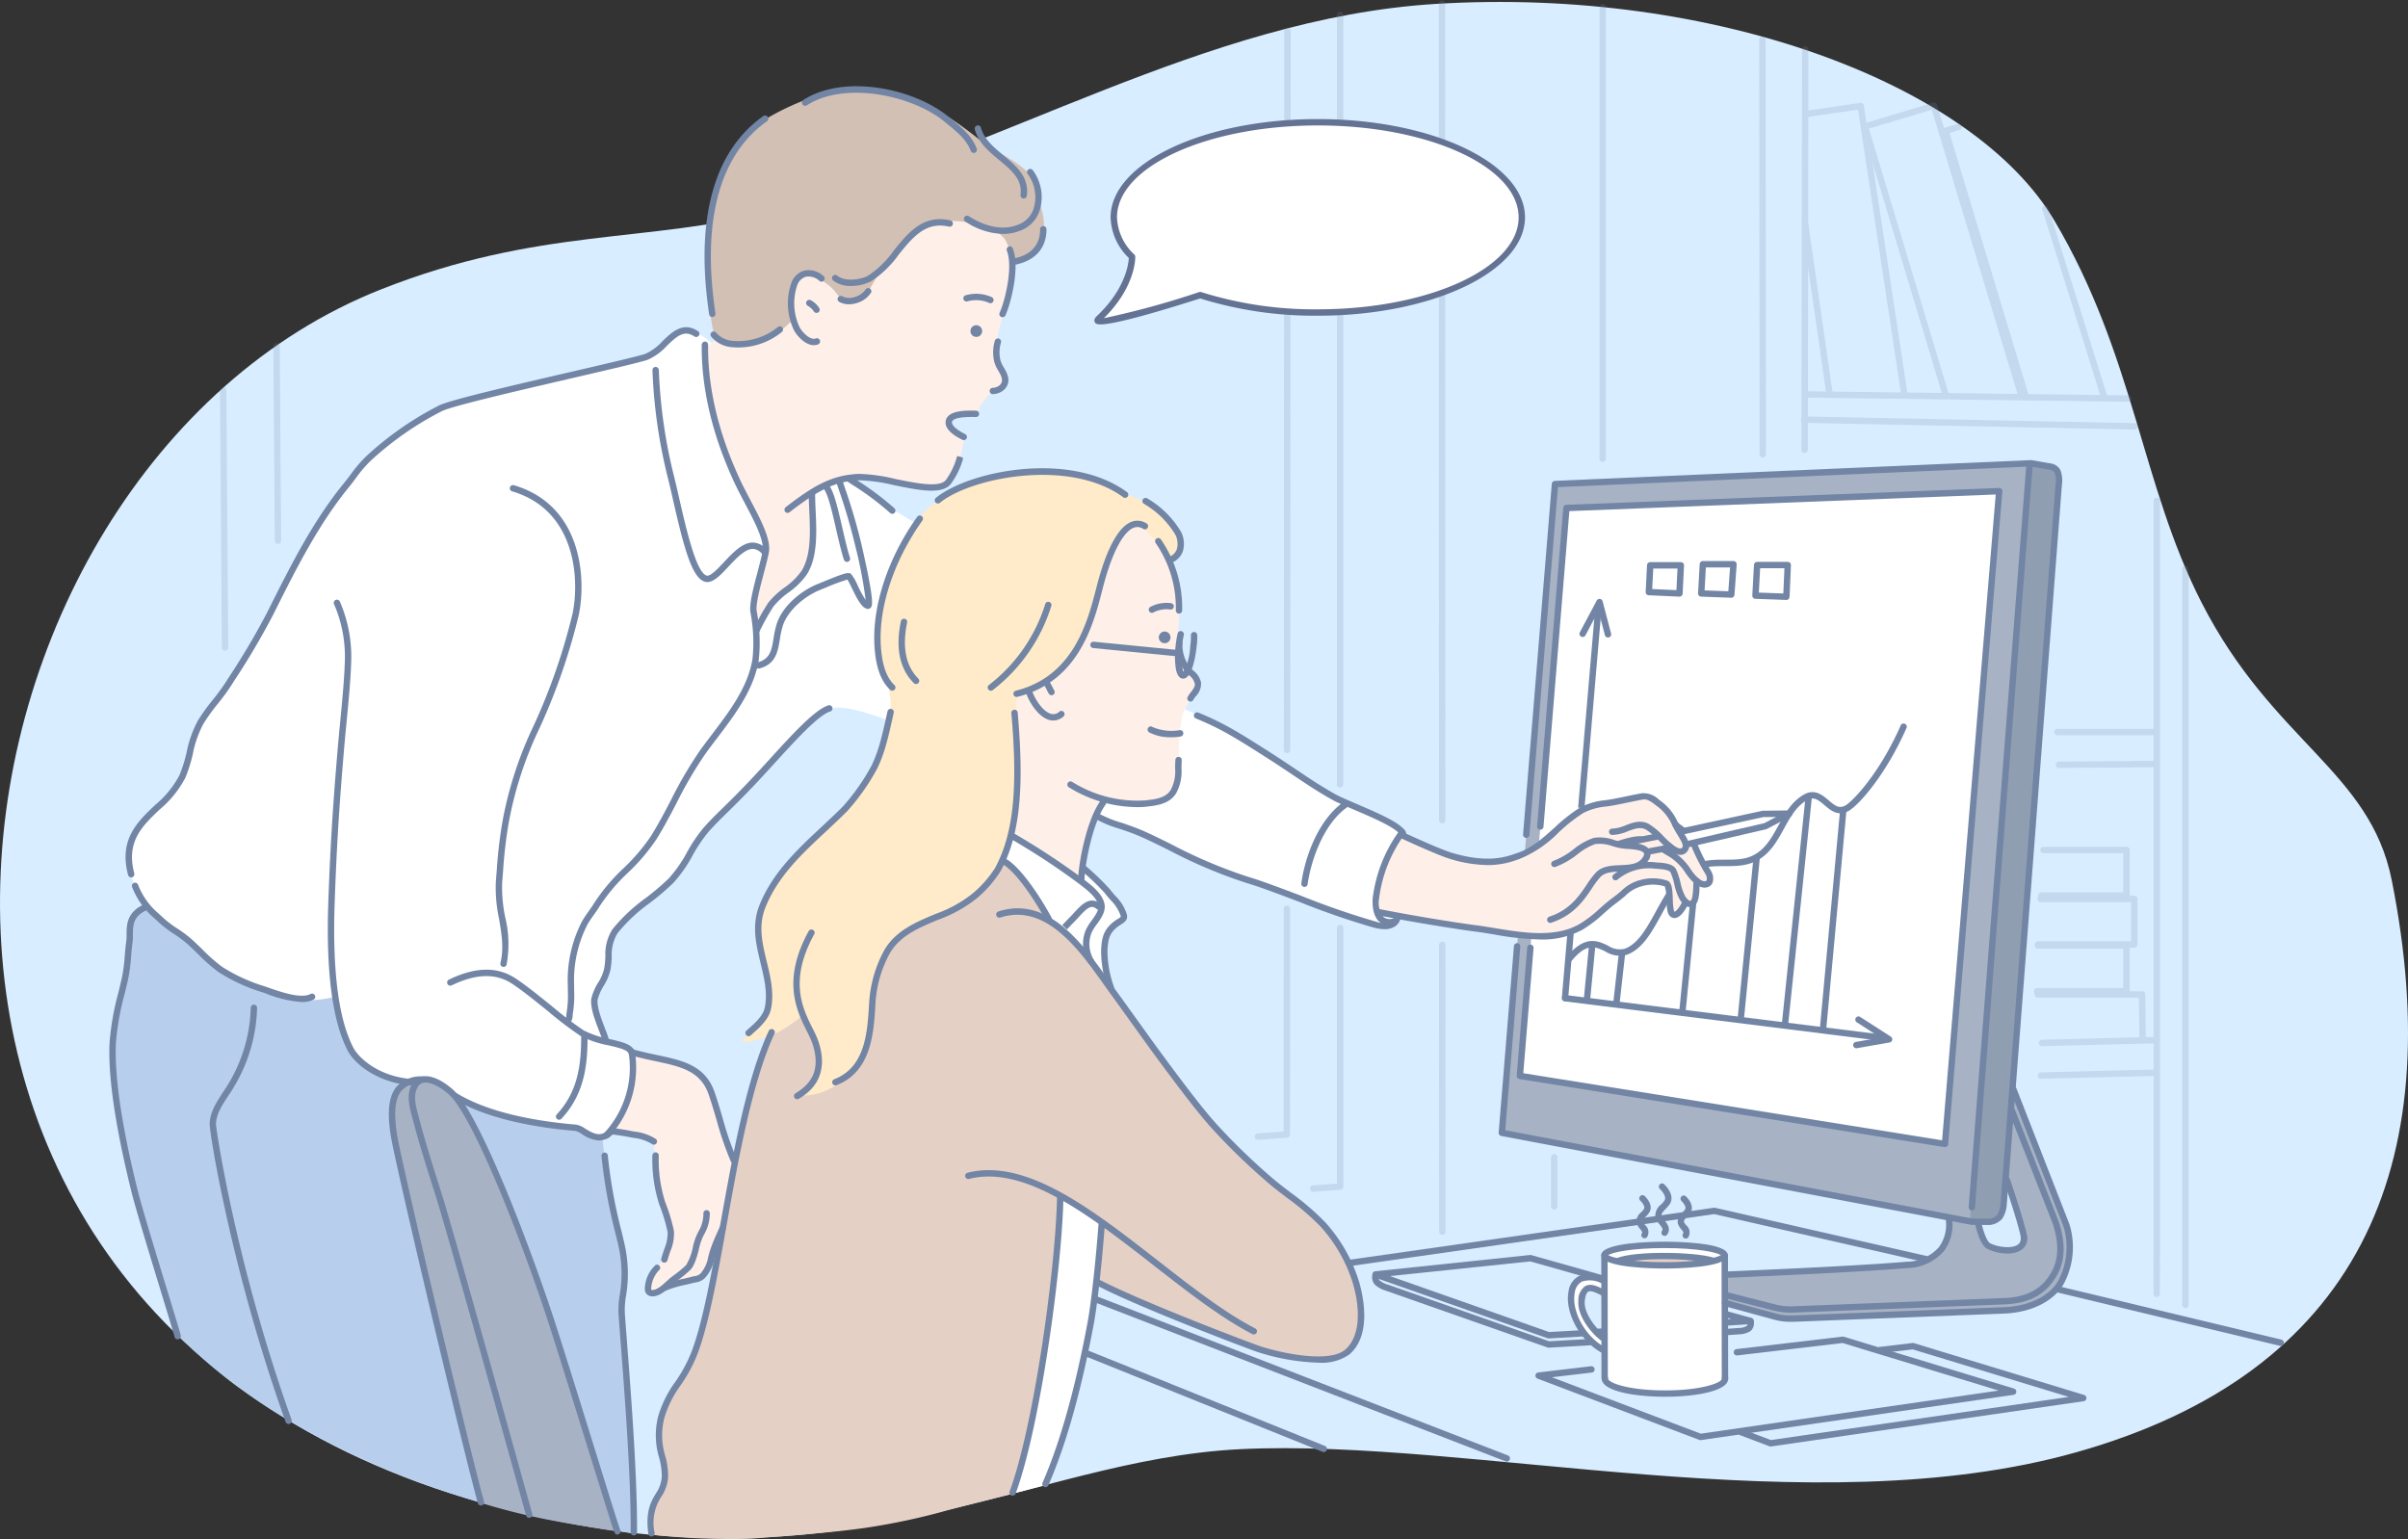 <svg id="グループ_432808" data-name="グループ 432808" xmlns="http://www.w3.org/2000/svg" xmlns:xlink="http://www.w3.org/1999/xlink" width="376.755" height="240.824" viewBox="0 0 376.755 240.824">
  <rect x="0" y="0" width="376.755" height="240.824" fill="#333333" stroke="none"/>
  <defs>
    <clipPath id="clip-path">
      <rect id="長方形_141546" data-name="長方形 141546" width="376.755" height="240.824" fill="none"/>
    </clipPath>
    <clipPath id="clip-path-2">
      <rect id="長方形_141545" data-name="長方形 141545" width="376.756" height="240.824" fill="none"/>
    </clipPath>
    <clipPath id="clip-path-3">
      <rect id="長方形_141544" data-name="長方形 141544" width="308" height="204.677" fill="none"/>
    </clipPath>
  </defs>
  <g id="グループ_432813" data-name="グループ 432813" clip-path="url(#clip-path)">
    <g id="グループ_432812" data-name="グループ 432812">
      <g id="グループ_432811" data-name="グループ 432811" clip-path="url(#clip-path-2)">
        <path id="パス_5564" data-name="パス 5564" d="M78.177,236.465C-33.759,207.146-12.153,74.2,59.6,45.82c24.714-9.773,41.787-7.176,61.37-12.3,35.4-9.254,67.563-30.148,103.668-32.375C268.275-1.543,308.812,13.742,321.4,35c12.563,21.222,13.591,41.308,23.049,59.811,11.14,21.787,26.349,26.36,29.759,43.441,8.994,45.058-5.44,77.131-49.312,89.521-41.443,11.7-94.8-2.224-130.765-.478-33.682,1.639-61.824,23.342-115.953,9.166" transform="translate(0 -0.534)" fill="#d8edff" fill-rule="evenodd"/>
        <path id="パス_5565" data-name="パス 5565" d="M310.014,155.741a21.991,21.991,0,0,1-.339-4.97c.238-1.724,2.443-6.466,1.478-9.361-1.876-5.625-6.428-12.8-7.865-18.55a97.01,97.01,0,0,1-1.466-11.021l2.009-1.623s6.6-3.893,8.058-5.105c5.724-4.772,10.762-9.963,17.714-12.941,3.108-1.333,6.561-1.529,9.866-1.8,2.5-.208,5.38-.227,7.637,1.06,1.922,1.1,2.49,1.659,2.82,3.467.642,3.528-.2,6.127-.749,9.427-.165.988-.909,3.11-1.346,4.961a11.807,11.807,0,0,0-.231,4.349c.248,1.492,2.136,2.9.991,4.423-.514.687-1.79.588-1.79.588a12.7,12.7,0,0,0-1.384,1.554c-.65.875-.782,1.7-1.213,1.945-1.1.628-3.228-.285-3.912,1.083-.524,1.05,2.216,2.645,2.216,2.645s-.934,5.409-2.419,6.894c-.71.709-4.171.672-5.075.672-3.484,0-6.755-1.827-10.208-1.333a12.516,12.516,0,0,0-3.3.67,11.764,11.764,0,0,0-2.909,1.84s.276,4.771.31,6.157c.06,2.449-.139,4.411-1.42,6.154a23.208,23.208,0,0,1-4.6,4.459c-1.259,1.052-2.872,4.363-2.872,4.363" transform="translate(-191.617 -57.303)" fill="#ffefe9" fill-rule="evenodd"/>
        <path id="パス_5566" data-name="パス 5566" d="M333.994,367.891c2.664,1.237,6.843,9.335,6.843,9.335s5.425,3.855,8.321,8.49a57.224,57.224,0,0,0,3.651,5.293c1.857,2.2,4.408,6.314,6.274,8.518,4.19,4.953,4.365,5.78,8.488,10.729,2.153,2.583,6.847,6.613,9.378,8.827,1.246,1.091,4.932,4.012,4.932,4.012a39.421,39.421,0,0,1,4.619,5.111,26.23,26.23,0,0,1,3.507,9.31c.236,2.123-.4,6.593-2.611,7.7-5.633,2.818-10.024-.172-15.708-1.592-4.936-1.237-10.89-4.334-14.974-6.017-2.294-.944-8.24-3.537-8.24-3.537s-3.774-.967-4.54-.584c-.72.36-.9,1.113-1.228,1.774a41.037,41.037,0,0,0-2.059,7.318s-1.14,8.486-2.017,12c-.933,3.727-3.4,12.5-3.4,12.5s-7.057,1.675-11.117,2.835a103.427,103.427,0,0,1-12.428,2.552c-5.694.761-11.039,1.1-16.746,1.572-1.614.135-5.929.122-9.444-.052-3.717-.185-6.6-.538-6.6-.538s.262-.633.084-.815c-1.361-1.4,1.4-5.344,1.858-8.077.448-2.684-1.2-4.741-.95-7.5s2.881-6.576,4.072-8.954a31.609,31.609,0,0,0,2.814-7.362c1.343-4.923,2.612-12.04,3.222-15.7s1.641-7.016,1.895-9.585c.554-5.519,5.154-20.263,5.154-20.263s8.663-13.4,16.7-19.069c4.092-2.888,8.538-5.717,13.384-7.1,2.468-.707,4.374-2.282,6.859-1.13" transform="translate(-176.882 -233.302)" fill="#e5d0c6" fill-rule="evenodd"/>
        <path id="パス_5567" data-name="パス 5567" d="M265.009,451.159s1.528.374-1.014,8.688c-.058.195-2.322,2.939-2.079,3.663a14.372,14.372,0,0,1,2.7.337c1.1.549,3.957,1.478,3.957,1.478s.36,4.952.7,7.344c.173,1.2,2.01,6.826,2.01,6.826s-.323,1.591-.692,2.7c-.6,1.809-2.292,3.4-2.7,4.432s-.793,2.505.946,2.215a6.827,6.827,0,0,0,2.826-1.595s3.44-.174,4.81-1.43a29.319,29.319,0,0,0,2.456-4.206s.461-2.125.971-5.177c.715-4.281,1.26-8.019,1.26-8.019s-2.466-6.7-2.635-7.883c-.288-2.011-1.43-5.322-3.242-6.41-2.244-1.345-10.271-2.96-10.271-2.96" transform="translate(-166.27 -286.426)" fill="#ffefe9" fill-rule="evenodd"/>
        <path id="パス_5568" data-name="パス 5568" d="M303.941,76.727a18.952,18.952,0,0,1-.635-3.975,65.742,65.742,0,0,1-.556-9.616c.371-8.015,1.483-15.236,8.778-19.9A40.216,40.216,0,0,1,320.67,39.1c3.858-.8,6.136-1.149,10.026-.251a38.309,38.309,0,0,1,5.486,1.766,39.854,39.854,0,0,1,4.4,2.016,69.42,69.42,0,0,1,6.322,4.761s4.823,2.253,6.546,4.408a8.537,8.537,0,0,1,1.243,3.883,11.993,11.993,0,0,1,.806,3.272,8.091,8.091,0,0,1-.727,3.988c-.705,1.386-2.558,1.889-3.864,2.261-.191.054-.472-1.261-.472-1.261s-.695-1.545-.978-2.112a4.2,4.2,0,0,0-1.643-1.321c-2.684-1.27-6.1-2.054-9.013-1.3-4.4,1.149-6.212,4.089-8.87,7.577-1.074,1.408-1.864,3.978-3.736,4.529-2.775.818-2.657-1.232-4.639-2.552-.6-.4-2.1-1.818-2.935-1.61-2.632.659-2.677,2.7-2.677,4.919,0,.318.253,2.334.253,2.334a25.4,25.4,0,0,1-2.681,2.332c-2.462,1.23-3.753,1.762-6.4,1.45-.948-.111-2.82-.416-3.172-1.47" transform="translate(-192.184 -24.328)" fill="#d3c0b5" fill-rule="evenodd"/>
        <path id="パス_5569" data-name="パス 5569" d="M53.634,388.238a8.276,8.276,0,0,0-2.215,1.97c-.762,1.143-.629,4.952-.736,6.25-.42,5.016-2.462,10.292-2.34,15.33.16,6.462,2.014,14.181,3.214,20.517,1.47,7.783,6.983,23.152,6.983,23.152A91.749,91.749,0,0,0,66.8,462.68a95.1,95.1,0,0,0,11.558,7.476,130.422,130.422,0,0,0,19.192,8.763c4.306,1.5,8.162,2.647,8.162,2.647s11.173,1.849,14.327,2.11c1.631.135,7.491,2.393,7.491,2.393l2.153.394s-.019-7.7-.037-11.868c-.023-4.7-.488-11.041-.978-15.846-.242-2.374-.755-3.254-.7-5.576.124-5.083.618-3.749.481-8.83-.052-1.971-1.42-6.865-2-9.6-.807-3.849-1.535-10.3-1.535-10.3s-7.8-9.617-13.277-12.661c-6.661-3.7-13.261-7.481-20.727-9.446a60.42,60.42,0,0,0-6.822-1.05c-7.52-1.075-14.693-4.786-21.384-8.133-2.172-1.086-4.519-1.8-6.691-2.886a18.164,18.164,0,0,1-2.385-2.031" transform="translate(-30.688 -246.48)" fill="#b7cfed" fill-rule="evenodd"/>
        <path id="パス_5570" data-name="パス 5570" d="M429.585,362.12a39.8,39.8,0,0,1,4.2,4.3c1.8,2.767,3.019,5.139,3.019,5.139s1.4,1.009,2.055,1.549a20.769,20.769,0,0,1,4.512,4.589,33.4,33.4,0,0,0,2.489,3.406l-.364-5.723a9.407,9.407,0,0,1,.976-2.57c.575-.673,2.208-.751,2.123-1.9a7.7,7.7,0,0,0-.68-1.709c-.834-1.943-5.813-6.126-5.813-6.126l-.342,1.987a20.712,20.712,0,0,0-3.268-2.254c-1.349-.674-3.052-2.21-4.338-2.906S431,358.168,431,358.168Z" transform="translate(-272.729 -227.389)" fill="#fff" fill-rule="evenodd"/>
        <path id="パス_5571" data-name="パス 5571" d="M146.226,143.672s-2.762-2.615-5.1-1.624c-2.406,1.018-2.125,2.076-4.414,3.316-2.47,1.339-7.429,2.093-9.466,2.58s-8.159,1.92-10.969,2.654c-6.5,1.695-13.127,3.031-18.723,6.981-6.507,4.594-9.56,8.83-13.554,15.676-1.811,3.1-4.144,7.084-5.68,10.33a109.168,109.168,0,0,1-6.426,11.732c-2.06,2.988-4.143,4.692-5.728,7.509-1.594,2.835-1.332,7.054-3.585,10.149-2.326,3.2-5.2,4.6-6.7,7.6-1.323,2.647-.993,4.043-.215,7.157.668,2.662,2.3,4,4.111,5.982,1.508,1.645,3.075,2.219,4.7,3.578,2,1.663,3.536,3.471,5.742,4.9a34.551,34.551,0,0,0,9.875,4.066,16.145,16.145,0,0,0,6.991-.2l1.468,5.719a23.458,23.458,0,0,0,1.69,3.286,13.851,13.851,0,0,0,3.776,3c2.524,1.44,5.4.871,8.152,1.785,6.221,2.075,10.782,4.969,17.263,6.266,1.042.207,5.7.373,5.7.373s2.917,1.712,4.16,1.3c1.278-.428,1.645-1.736,2.439-2.726,1.259-1.576,1.677-4.085,2.182-6a6.734,6.734,0,0,0-.1-4.105c-.673-1.343-4.2-2.12-4.2-2.12s-2.02-3.312-1.614-6.158c.227-1.606.843-2.363,1.809-4.063,1.225-2.155-.09-4.613.966-6.3,2.036-3.258,6-5.316,9.172-8.49,2.073-2.077,3.409-5.334,5-7.284a124.389,124.389,0,0,1,9.269-9.548c1.693-1.668,4.457-4.986,6.721-7.258,1.351-1.356,2.046-2.319,4.121-2.856s6.087.935,8.732,1.823c6.129,2.058,11.609,5.867,17.537,7.563,5.882,1.68,14.946,7.65,14.946,7.65s9.57,3.406,12.938,5.425c6.039,3.622,13.278,5.094,19.8,7.605,1.534.59,5.069,1.76,6.581,2.389a33.505,33.505,0,0,0,5.419,1.695,7.476,7.476,0,0,0,2.354-.664c.958-.455-2.078-3.7-1.657-4.96.879-2.639,2.953-9.056,2.953-9.056s-1.829-1.291-2.569-1.734c-1.842-1.106-3.881-1.619-5.781-2.571a124.531,124.531,0,0,1-18.548-11.485c-2.04-1.484-6.583-2.931-8.731-4.194-.929-.545-1.23-1.212-2.142-1.793-1.658-1.052-3.1-2.412-4.753-3.468-5.938-3.777-12.081-7.113-18.244-10.536-2.7-1.5-5.055-3.991-7.452-5.91a84.977,84.977,0,0,1-7.324-5.912c-1.014-1.01-.7-.655-.7-.655s-8.6-5.2-11.242-7.18c-.326-.244-5.434,2.526-5.434,2.526s.861,8.9-.654,11.7a12.338,12.338,0,0,1-5.078,4.729,28.792,28.792,0,0,1-2.576,4.231c-2.009,1.98,1.287-13.317,1.287-13.317s-3.983-10.167-5.149-11.33c-1.375-1.375-3.025-7.2-3.772-12.314a43.052,43.052,0,0,1-.32-6.754Z" transform="translate(-34.909 -90.039)" fill="#fff" fill-rule="evenodd"/>
        <path id="パス_5572" data-name="パス 5572" d="M429.8,272.494s-.994-3.912-1.3-6.364c-.467-3.739-1.449-7.849-.212-11.563a25.574,25.574,0,0,1,4.244-7A89.492,89.492,0,0,0,439.1,237.6c1.437-2.567,2.3-5.427,3.819-7.956.784-1.308,2.018-3.457,3.393-4.244,1.025-.586,2.663-2.418,3.789-2.111,2.487.677,4.481,4.864,4.979,7.155a31.218,31.218,0,0,1,.972,6.707c-.037,2.075-.441,4.214.039,6.141a6.332,6.332,0,0,0,.925,2.539c1.037,1.255,2.069,1.753,1.774,3.228-.377,1.879-2.1,3.217-2.4,5.194a51.168,51.168,0,0,0-.459,6.376c-.046,2.131.08,4.571-1.369,5.656a6.3,6.3,0,0,1-2.117.944,22.171,22.171,0,0,1-3.877.313,38.242,38.242,0,0,1-4.15-.589,59.346,59.346,0,0,0-2.6,5.752,43.655,43.655,0,0,0-1.2,6.7s-2.155-1.328-2.874-1.784-2.637-1.876-4.206-2.922c-.967-.646-3.75-2.2-3.75-2.2" transform="translate(-271.522 -141.735)" fill="#ffefe9" fill-rule="evenodd"/>
        <path id="パス_5573" data-name="パス 5573" d="M360.978,236.254s6.04-1.457,8.425-5.334a34.075,34.075,0,0,0,3.57-7.652c.911-3.635,2.627-9.755,5.127-12.612,2.52-2.882,6.5,4.549,6.5,4.549a1.827,1.827,0,0,0,1.745-1.341,4.772,4.772,0,0,0-.329-3.411,19.753,19.753,0,0,0-2.8-2.731,10.9,10.9,0,0,0-2.782-1.737c-.737-.315-3.149-1.462-3.149-1.462a75.88,75.88,0,0,0-8.068-2.782c-7.1-1.776-14.6.748-20.47,4.269-5.649,3.39-8.9,14.214-9.642,20.111a15.408,15.408,0,0,0,1.45,8.073,11.4,11.4,0,0,1,.476,6.342,31.026,31.026,0,0,1-1.364,4.878c-2.269,5.292-1.424,3.858-5.15,8.326-.865,1.036-6.157,6.139-7.188,6.965-2.1,1.676-5.122,6.931-6.482,9.2-2.131,3.546,1.684,9.4,1.248,13.295-.25,2.273-.022,2.025-1.049,4.079a25.087,25.087,0,0,1-2.822,3.023c-.931.876,2.357.329,4.809-.757a19.709,19.709,0,0,0,4.674-3.169,21.987,21.987,0,0,1,1.426,3.926c.169.768,1.034,2.511.961,4.156-.075,1.72-3.288,4.591-2.865,4.673a8.81,8.81,0,0,0,4.486-1.019,12.152,12.152,0,0,0,5.464-5.536c1.061-1.9,1.195-9.1,2.007-12.183a10.2,10.2,0,0,1,3.567-6.141c1.711-1.638,5.829-2.793,8.434-4.282a19.162,19.162,0,0,0,6.473-5.436,7.8,7.8,0,0,0,1.8-3.557,67.447,67.447,0,0,0,1.657-10.448,60.713,60.713,0,0,0-.075-7.5c-.074-2.356-.074-6.771-.074-6.771" transform="translate(-201.931 -127.709)" fill="#ffebc9" fill-rule="evenodd"/>
        <path id="パス_5574" data-name="パス 5574" d="M441.535,512.546s.635.75-1.734,18.912c-.994,7.618-2.338,13.63-3.881,21.128-.288,1.4-1.635,6.515-1.635,6.515l5-1.3s2.814-7.685,4.027-11.868a139.669,139.669,0,0,0,4.357-22.119c.169-1.868.643-7.212.643-7.212Z" transform="translate(-275.713 -325.399)" fill="#fff" fill-rule="evenodd"/>
        <path id="パス_5575" data-name="パス 5575" d="M181.807,528.622s-1.876-8.1-2.614-10.836c-1.477-5.483-3.813-15-5.472-22.31-1.392-6.115-3.446-13.89-4.2-18.115-.6-3.366-2.09-8.2-1.374-11.613.182-.865,2.436-3.625,3.848-3.47,5.822.648,7.861,5.658,10.171,10.582a108.366,108.366,0,0,1,5.083,11.751c1.033,3.057,3.142,8.557,4.753,13.164,1.763,5.034,1.938,7.28,4.042,12.192,1.672,3.9,3.7,12.376,5.28,16.317.313.783,1.919,6.828,1.919,6.828s-6.052-.888-11.434-1.942a97.507,97.507,0,0,1-10-2.548" transform="translate(-106.628 -293.481)" fill="#a7b2c4" fill-rule="evenodd"/>
        <path id="パス_5576" data-name="パス 5576" d="M726.136,198.532l-72.6,3.242c-.919,0-1.687-.086-1.687.831l-8.3,100.275c0,.915,18.95,4.148,19.868,4.148l50.138,9.466s.566,6.008-4.8,7.237c-4.335.995-9.812,1.077-16.21,1.272-6.652.2-14.137.494-14.137.494l.182,4.331,8.949,2.618,33.926-1.219A16.211,16.211,0,0,0,727.9,329.8c2.032-1.02,5.391-4.192,4.383-10.22-.647-3.865-1.947-6.191-3.579-10.219-2.4-5.921-5.214-12.943-5.214-12.943l7.159-94.957-.258-2.153Zm-4.414,117.756c1.155-1.464.832-4.75.832-4.75s3.165,7.669,2.707,8.183a14.72,14.72,0,0,0-.577,1.447c-.518.449-4.606.335-5.058-.182a27.516,27.516,0,0,1-1.7-3.594s2.636.363,3.792-1.1" transform="translate(-408.569 -126.041)" fill="#a7b2c4" fill-rule="evenodd"/>
        <path id="パス_5577" data-name="パス 5577" d="M658.578,213.4l67.666-2.744-8.66,101.8-66.221-10.53Z" transform="translate(-413.529 -133.74)" fill="#fff" fill-rule="evenodd"/>
        <path id="パス_5578" data-name="パス 5578" d="M691.094,533.552a48.862,48.862,0,0,1,6.477-.266,64.43,64.43,0,0,1,7.008.686,1.852,1.852,0,0,1,1.68,1.851v18.388c0,.916-1.231,1.58-2.147,1.58l-5.621.822-6.993-.28c-.913,0-4.187-1.213-4.187-2.13l.034-18.848c0-.915,2.832-1.8,3.749-1.8" transform="translate(-436.351 -338.554)" fill="#fff" fill-rule="evenodd"/>
        <path id="パス_5579" data-name="パス 5579" d="M678.109,547.761l.032,2.4a4.082,4.082,0,0,0-2.236-.872c-.714.083-1.165,1.109-1.173,1.83a10.419,10.419,0,0,0,1.248,3.9,4.331,4.331,0,0,0,2.08,1.849l.163,2.192a6.135,6.135,0,0,1-2.7-2.078,12.179,12.179,0,0,1-2.5-5.843,5.369,5.369,0,0,1,.684-2.651c1.071-1.12,4.4-.729,4.4-.729" transform="translate(-427.278 -347.714)" fill="#fff" fill-rule="evenodd"/>
        <path id="パス_5580" data-name="パス 5580" d="M709.019,538.68c.2-.118-.731-.318-.857-.345-.923-.189-1.857-.21-2.794-.311a18.607,18.607,0,0,0-4.54.131,8.614,8.614,0,0,0-.969.076c-.472.113-1.281.183-1.634.564-.27.29.724.446.779.459a11.585,11.585,0,0,0,2.85.076c1.035-.022,2.1-.156,3.128-.133,1.295.033,2.9.148,4.036-.517" transform="translate(-443.251 -341.52)" fill="#e5d0c6" fill-rule="evenodd"/>
        <path id="パス_5581" data-name="パス 5581" d="M593.39,347.281a33.965,33.965,0,0,0-3.463,7.086c-.295.862-1.011,4.512.08,5.131,0,0,6.625,1.268,9.262,1.828a129.694,129.694,0,0,0,14.878,1.892,12.247,12.247,0,0,0,6.331-.959c1.809-.668,3.329-2.26,4.854-3.365,1.838-1.336,2.584-2.631,4.718-3.42,1.023-.379,4.433-1.415,5.122.087.384.837.2,2.078.474,2.967.092.306.028,1.177.391,1.312.853.318,1.829-1.737,1.829-1.737a.825.825,0,0,0,1.16-.137c.575-.576.6-3.117.6-3.117s2.3.641,2.127-.259a4.672,4.672,0,0,0-.8-2.561,22.621,22.621,0,0,1-1.7-3.319l-1.256.026a18.07,18.07,0,0,0-3.365-5.461c-1.255-1.247-2.134-1.979-3.324-1.922-2.238.1-7.185.8-9.2,1.927-3.1,1.732-4.814,4.164-7.915,5.9-1.3.73-2.708,1.167-4.033,1.775-1.486.682-5.354.631-6.872.288-3.828-.858-9.9-3.961-9.9-3.961" transform="translate(-374.205 -216.713)" fill="#ffefe9" fill-rule="evenodd"/>
        <path id="パス_5582" data-name="パス 5582" d="M853.428,198.3a9.145,9.145,0,0,1,3.628.9,2.37,2.37,0,0,1,.922,2.2l-8.772,113.72a2.151,2.151,0,0,1-1.36,1.816,10.316,10.316,0,0,1-3.8.131Z" transform="translate(-535.855 -125.895)" fill="#909eb2" fill-rule="evenodd"/>
        <g id="グループ_432810" data-name="グループ 432810" transform="translate(34.425)" opacity="0.2">
          <g id="グループ_432809" data-name="グループ 432809">
            <g id="グループ_432808-2" data-name="グループ 432808" clip-path="url(#clip-path-3)">
              <path id="パス_5583" data-name="パス 5583" d="M617.159,449.451a.5.5,0,0,1-.5-.5l-.018-44.869a.5.5,0,0,1,1,0l.015,44.869a.494.494,0,0,1-.5.5" transform="translate(-425.912 -256.225)" fill="#7285a5"/>
              <path id="パス_5584" data-name="パス 5584" d="M617.058,128.838a.5.5,0,0,1-.5-.5L616.522.5a.5.5,0,0,1,.995,0l.039,127.843a.494.494,0,0,1-.5.5" transform="translate(-425.835)" fill="#7285a5"/>
              <path id="パス_5585" data-name="パス 5585" d="M561.7,438.012a.5.5,0,0,1-.034-.994l3.8-.272V396.7a.5.5,0,0,1,.994,0v40.513a.5.5,0,0,1-.462.5l-4.257.306Z" transform="translate(-390.713 -251.534)" fill="#7285a5"/>
              <path id="パス_5586" data-name="パス 5586" d="M573.363,126.509a.5.5,0,0,1-.5-.5V5.679a.5.5,0,1,1,.994,0V126.011a.5.5,0,0,1-.5.5" transform="translate(-398.118 -3.29)" fill="#7285a5"/>
              <path id="パス_5587" data-name="パス 5587" d="M95.072,207.185a.5.5,0,0,1-.5-.495l-.294-40.226a.5.5,0,0,1,.494-.5h0a.5.5,0,0,1,.5.495l.294,40.227a.5.5,0,0,1-.494.5Z" transform="translate(-94.281 -105.364)" fill="#7285a5"/>
              <path id="パス_5588" data-name="パス 5588" d="M538.2,424.752a.5.5,0,0,1-.035-1l4.043-.288.02-34.86a.5.5,0,0,1,1,0l-.023,35.324a.5.5,0,0,1-.46.5l-4.506.324Z" transform="translate(-375.795 -246.399)" fill="#7285a5"/>
              <path id="パス_5589" data-name="パス 5589" d="M550.637,125.374h0a.5.5,0,0,1-.5-.5L550.2,12.36a.5.5,0,1,1,1,0l-.064,112.515a.494.494,0,0,1-.5.5" transform="translate(-383.69 -7.531)" fill="#7285a5"/>
              <path id="パス_5590" data-name="パス 5590" d="M117.856,178.458a.5.5,0,0,1-.5-.5l-.227-30.429a.5.5,0,0,1,.495-.5.521.521,0,0,1,.5.5l.226,30.429a.5.5,0,0,1-.494.5Z" transform="translate(-108.786 -93.346)" fill="#7285a5"/>
              <path id="パス_5591" data-name="パス 5591" d="M935.583,358.689a.5.5,0,0,1-.5-.5V243.086a.5.5,0,1,1,.994,0V358.192a.5.5,0,0,1-.5.5" transform="translate(-628.081 -154.011)" fill="#7285a5"/>
              <path id="パス_5592" data-name="パス 5592" d="M685.9,73.475a.5.5,0,0,1-.5-.5V2.365a.5.5,0,1,1,.994,0V72.977a.5.5,0,0,1-.5.5" transform="translate(-469.564 -1.185)" fill="#7285a5"/>
              <path id="パス_5593" data-name="パス 5593" d="M665.114,503.284a.5.5,0,0,1-.5-.5V495.1a.5.5,0,1,1,1,0v7.687a.5.5,0,0,1-.5.5" transform="translate(-456.369 -314.006)" fill="#7285a5"/>
              <path id="パス_5594" data-name="パス 5594" d="M754.4,81.542a.5.5,0,0,1-.5-.5l-.051-64.869a.5.5,0,0,1,1,0l.053,64.869a.5.5,0,0,1-.5.5" transform="translate(-513.022 -9.954)" fill="#7285a5"/>
              <path id="パス_5595" data-name="パス 5595" d="M772.411,83.5h0a.494.494,0,0,1-.5-.5l.1-62.628a.5.5,0,1,1,1,0L772.91,83a.5.5,0,0,1-.5.5" transform="translate(-524.489 -12.617)" fill="#7285a5"/>
              <path id="パス_5596" data-name="パス 5596" d="M923.278,338.449h0a.5.5,0,0,1-.494-.5l.019-9.638V213.922a.5.5,0,1,1,.995,0V328.313l-.018,9.64a.5.5,0,0,1-.5.5" transform="translate(-620.269 -135.496)" fill="#7285a5"/>
              <path id="パス_5597" data-name="パス 5597" d="M873.73,459.8a.5.5,0,0,1-.014-1l17.946-.45a.5.5,0,0,1,.027,1l-17.948.449Z" transform="translate(-588.811 -290.992)" fill="#7285a5"/>
              <path id="パス_5598" data-name="パス 5598" d="M823.9,180.518h-.009l-51.758-1.043a.5.5,0,0,1-.487-.51.509.509,0,0,1,.507-.488l51.758,1.044a.5.5,0,0,1-.01,1" transform="translate(-524.316 -113.309)" fill="#7285a5"/>
              <path id="パス_5599" data-name="パス 5599" d="M788.895,90.324a.5.5,0,0,1-.49-.424l-6.776-44.76-7.793,1.136a.5.5,0,0,1-.146-.986l8.283-1.207a.493.493,0,0,1,.563.417l6.853,45.251a.5.5,0,0,1-.418.567.3.3,0,0,1-.076.006" transform="translate(-525.345 -27.983)" fill="#7285a5"/>
              <path id="パス_5600" data-name="パス 5600" d="M776.377,121.726a.5.5,0,0,1-.492-.428L772.07,94.75a.5.5,0,1,1,.983-.143l3.817,26.551a.5.5,0,0,1-.422.561.321.321,0,0,1-.071.007" transform="translate(-524.584 -59.791)" fill="#7285a5"/>
              <path id="パス_5601" data-name="パス 5601" d="M822.786,90.459a.5.5,0,0,1-.478-.355L808.72,45.061l-9.84,2.969L811.389,89.6a.5.5,0,1,1-.952.284L797.784,47.84a.5.5,0,0,1,.332-.619l10.792-3.257a.5.5,0,0,1,.378.038.488.488,0,0,1,.243.295l13.734,45.52a.5.5,0,0,1-.336.62.522.522,0,0,1-.142.021" transform="translate(-540.898 -27.898)" fill="#7285a5"/>
              <path id="パス_5602" data-name="パス 5602" d="M884.7,118.321a.493.493,0,0,1-.474-.349l-9.15-29.295a.5.5,0,0,1,.952-.3l9.147,29.294a.5.5,0,0,1-.327.624.456.456,0,0,1-.149.022" transform="translate(-589.967 -55.889)" fill="#7285a5"/>
              <path id="パス_5603" data-name="パス 5603" d="M845.366,96.246a.5.5,0,0,1-.477-.354l-12.567-41.62a.5.5,0,0,1,.334-.62l2.024-.612a.5.5,0,1,1,.287.954l-1.548.465L845.842,95.6a.5.5,0,0,1-.332.621.583.583,0,0,1-.145.02" transform="translate(-562.826 -33.66)" fill="#7285a5"/>
              <path id="パス_5604" data-name="パス 5604" d="M823.238,169.3h-.007l-50.544-.641a.5.5,0,1,1,.013-.995l50.543.64a.5.5,0,0,1-.005,1" transform="translate(-524.668 -106.441)" fill="#7285a5"/>
              <path id="パス_5605" data-name="パス 5605" d="M874.01,445.813a.5.5,0,0,1-.013-.995l17.946-.45a.5.5,0,1,1,.024,1l-17.946.448Z" transform="translate(-588.989 -282.114)" fill="#7285a5"/>
              <path id="パス_5606" data-name="パス 5606" d="M881.578,327.178a.5.5,0,1,1,0-.992l15.183-.112h0a.5.5,0,0,1,0,.994l-15.182.11Z" transform="translate(-593.793 -207.013)" fill="#7285a5"/>
              <path id="パス_5607" data-name="パス 5607" d="M880.743,313.371a.5.5,0,0,1,0-1l15.182-.008a.5.5,0,0,1,0,1Z" transform="translate(-593.264 -198.31)" fill="#7285a5"/>
              <path id="パス_5608" data-name="パス 5608" d="M888.636,432.744a.5.5,0,0,1-.5-.493l-.087-6.434H872.173a.5.5,0,0,1,0-.995h16.369a.5.5,0,0,1,.5.491l.094,6.926a.5.5,0,0,1-.491.505Z" transform="translate(-587.825 -269.706)" fill="#7285a5"/>
              <path id="パス_5609" data-name="パス 5609" d="M886.029,411.993H872.051a.5.5,0,0,1,0-1h13.481v-6.134h-13.3a.5.5,0,1,1,0-.994h13.8a.5.5,0,0,1,.5.5v7.13a.5.5,0,0,1-.5.5" transform="translate(-587.746 -256.403)" fill="#7285a5"/>
              <path id="パス_5610" data-name="パス 5610" d="M887.485,391.993H872.426a.5.5,0,1,1,0-1h14.561v-6.134H872.834a.5.5,0,1,1,0-1h14.651a.5.5,0,0,1,.5.5v7.13a.5.5,0,0,1-.5.5" transform="translate(-587.983 -243.705)" fill="#7285a5"/>
              <path id="パス_5611" data-name="パス 5611" d="M887.214,371.035H873.919a.5.5,0,1,1,0-1h12.8v-6.132H874.239a.5.5,0,0,1,0-1h12.975a.5.5,0,0,1,.5.5v7.13a.5.5,0,0,1-.5.5" transform="translate(-588.931 -230.4)" fill="#7285a5"/>
            </g>
          </g>
        </g>
        <path id="パス_5612" data-name="パス 5612" d="M498.741,242.468h-.012a.5.5,0,0,1-.486-.508,17.843,17.843,0,0,0-3.131-10.507.5.5,0,1,1,.822-.565,18.852,18.852,0,0,1,3.3,11.092.5.5,0,0,1-.5.487" transform="translate(-314.275 -146.447)" fill="#7285a5"/>
        <path id="パス_5613" data-name="パス 5613" d="M506.2,283.937a.488.488,0,0,1-.222-.052.5.5,0,0,1-.224-.667,4.524,4.524,0,0,1,.47-.694c.334-.437.746-.978.655-1.376a2.282,2.282,0,0,0-.874-1.3,7.042,7.042,0,0,1-.875-.925,6.834,6.834,0,0,1-1.181-4.124.506.506,0,0,1,.519-.476.5.5,0,0,1,.476.518,5.845,5.845,0,0,0,.977,3.476,6.1,6.1,0,0,0,.757.795,3.26,3.26,0,0,1,1.171,1.815,2.8,2.8,0,0,1-.833,2.2,4.256,4.256,0,0,0-.371.534.494.494,0,0,1-.445.276" transform="translate(-319.939 -174.156)" fill="#7285a5"/>
        <path id="パス_5614" data-name="パス 5614" d="M468.409,332.216a20.493,20.493,0,0,1-10.728-3.086.5.5,0,1,1,.543-.836,19.159,19.159,0,0,0,11.435,2.865l.1-.013c1.373-.155,3.082-.348,3.839-1.633a6.187,6.187,0,0,0,.683-3.386c.006-.429.009-.866.044-1.317a.5.5,0,0,1,.532-.459.494.494,0,0,1,.459.532c-.03.429-.034.846-.038,1.254a7.178,7.178,0,0,1-.822,3.88c-1.009,1.715-3.075,1.949-4.586,2.119l-.1.012a12.144,12.144,0,0,1-1.363.068" transform="translate(-290.422 -205.919)" fill="#7285a5"/>
        <path id="パス_5615" data-name="パス 5615" d="M495.6,313.055a7.083,7.083,0,0,1-3.5-.745.5.5,0,1,1,.548-.829,7.576,7.576,0,0,0,4.161.477.5.5,0,0,1,.6.375.5.5,0,0,1-.375.6,6.839,6.839,0,0,1-1.433.126" transform="translate(-312.278 -197.696)" fill="#7285a5"/>
        <path id="パス_5616" data-name="パス 5616" d="M492.7,259.9a.5.5,0,0,1-.212-.947,5.364,5.364,0,0,1,3.2-.57.5.5,0,1,1-.185.979,4.389,4.389,0,0,0-2.594.492.482.482,0,0,1-.211.046" transform="translate(-312.479 -163.999)" fill="#7285a5"/>
        <path id="パス_5617" data-name="パス 5617" d="M443.936,300.255a2.366,2.366,0,0,1-.616-.082c-1.678-.451-3.123-2.706-3.614-4.164a.5.5,0,1,1,.946-.318c.421,1.259,1.675,3.184,2.927,3.52a1.351,1.351,0,0,0,1.319-.36.5.5,0,0,1,.659.748,2.427,2.427,0,0,1-1.621.657" transform="translate(-279.138 -187.509)" fill="#7285a5"/>
        <path id="パス_5618" data-name="パス 5618" d="M401.029,206.191a.5.5,0,0,1-.314-.885c5.194-4.239,21.037-7.449,29.942-.868a.5.5,0,0,1-.592.8c-8.4-6.2-23.865-3.123-28.72.841a.511.511,0,0,1-.315.112" transform="translate(-254.285 -127.403)" fill="#7285a5"/>
        <path id="パス_5619" data-name="パス 5619" d="M462.487,355.547h0a.5.5,0,0,1-.493-.5c.026-2.291,1.257-9.251,3.522-12.331a.5.5,0,0,1,.8.592c-2.109,2.861-3.3,9.62-3.327,11.75a.5.5,0,0,1-.5.493" transform="translate(-293.302 -217.449)" fill="#7285a5"/>
        <path id="パス_5620" data-name="パス 5620" d="M448.379,293.8a.5.5,0,0,1-.427-.241c-.12-.2-.225-.405-.33-.613a5.663,5.663,0,0,0-.423-.748.5.5,0,1,1,.808-.579,6.223,6.223,0,0,1,.5.879c.092.186.185.371.294.547a.5.5,0,0,1-.427.755" transform="translate(-283.853 -185.01)" fill="#7285a5"/>
        <path id="パス_5621" data-name="パス 5621" d="M341.666,127.488c-1.36,0-2.654-1.486-3.1-2.308a9.707,9.707,0,0,1-.439-7.392,3.076,3.076,0,0,1,2.058-1.978,3.449,3.449,0,0,1,3.024.889.5.5,0,0,1-.644.761,2.489,2.489,0,0,0-2.14-.684,2.1,2.1,0,0,0-1.375,1.382,8.731,8.731,0,0,0,.392,6.543c.435.8,1.694,2.086,2.542,1.726a.5.5,0,0,1,.391.916,1.784,1.784,0,0,1-.708.143" transform="translate(-214.327 -73.475)" fill="#7285a5"/>
        <path id="パス_5622" data-name="パス 5622" d="M346.993,130.519a.5.5,0,0,1-.428-.237,2.6,2.6,0,0,0-.932-.862.5.5,0,0,1,.372-.924,3.492,3.492,0,0,1,1.411,1.267.5.5,0,0,1-.165.684.481.481,0,0,1-.258.073" transform="translate(-219.234 -81.555)" fill="#7285a5"/>
        <path id="パス_5623" data-name="パス 5623" d="M428.709,116.613a.486.486,0,0,1-.2-.045.5.5,0,0,1-.249-.659c.9-1.991,2.12-7.23,1.122-9.732a.5.5,0,0,1,.925-.372c1.2,3-.331,8.738-1.138,10.515a.5.5,0,0,1-.456.293" transform="translate(-271.857 -66.974)" fill="#7285a5"/>
        <path id="パス_5624" data-name="パス 5624" d="M424.609,153.769h-.017a.5.5,0,0,1,0-1,.028.028,0,0,1,.013,0,1.73,1.73,0,0,0,1.117-.46c.563-.661.257-1.272-.288-2.217a5.635,5.635,0,0,1-.605-1.3,6.356,6.356,0,0,1,.065-3.364.5.5,0,0,1,.6-.365.5.5,0,0,1,.366.6,5.4,5.4,0,0,0-.069,2.872,4.829,4.829,0,0,0,.506,1.05c.52.9,1.227,2.131.185,3.358a2.673,2.673,0,0,1-1.877.813" transform="translate(-269.245 -92.091)" fill="#7285a5"/>
        <path id="パス_5625" data-name="パス 5625" d="M336.627,204.339a.5.5,0,0,1-.306-.891c4.32-3.36,7.293-5.09,11.557-5.218a27.309,27.309,0,0,1,5.632.8c3.173.648,6.767,1.383,7.836.213a11.153,11.153,0,0,0,1.8-3.8l.489.1.463.192a11.71,11.71,0,0,1-2.017,4.176c-1.449,1.589-5,.861-8.773.094a27.054,27.054,0,0,0-5.4-.775c-3.575.107-6.242,1.322-10.976,5a.486.486,0,0,1-.306.106" transform="translate(-213.397 -124.077)" fill="#7285a5"/>
        <path id="パス_5626" data-name="パス 5626" d="M417.121,127.377a.5.5,0,0,1-.185-.035,4.938,4.938,0,0,0-3.395-.264.5.5,0,1,1-.243-.965,5.888,5.888,0,0,1,4.01.306.5.5,0,0,1-.187.959" transform="translate(-262.15 -79.927)" fill="#7285a5"/>
        <path id="パス_5627" data-name="パス 5627" d="M613.445,351.118a20.628,20.628,0,0,1-5.951-.983c-1.98-.6-7.351-3.093-7.578-3.2a.5.5,0,1,1,.421-.9c.053.026,5.532,2.572,7.443,3.145,5.577,1.681,8.44.694,9.977.162l.3-.1c2.253-.75,3.992-2.311,5.834-3.964a26.865,26.865,0,0,1,4-3.157,10.621,10.621,0,0,1,4-1.155c.405-.06.807-.119,1.2-.193.7-.131,1.386-.273,2.078-.417.791-.166,1.582-.328,2.373-.472a3.432,3.432,0,0,1,2.688.989l.12.088a8.348,8.348,0,0,1,2.857,3.491l.216.418c.2.383.422.748.634,1.092.657,1.081,1.28,2.1.661,2.962-.372.517-1.091.964-2.4.161a12.718,12.718,0,0,1-2.052-1.765,11.027,11.027,0,0,0-2.076-1.762c-.9-.451-1.779-.12-2.8.267a6.768,6.768,0,0,1-2.41.582.5.5,0,1,1,0-.995,6,6,0,0,0,2.06-.519c1.132-.431,2.3-.874,3.591-.226a11.265,11.265,0,0,1,2.327,1.943,12.5,12.5,0,0,0,1.817,1.589c.721.446.96.38,1.128.144.235-.326-.22-1.073-.7-1.863-.219-.361-.454-.745-.665-1.15l-.217-.424a7.347,7.347,0,0,0-2.568-3.146l-.12-.093c-.636-.476-1.236-.934-1.913-.8-.785.142-1.566.3-2.348.466-.7.148-1.4.291-2.1.422-.407.077-.823.139-1.241.2a9.8,9.8,0,0,0-3.635,1.022,25.9,25.9,0,0,0-3.849,3.043,18.1,18.1,0,0,1-6.185,4.168l-.289.1a13.114,13.114,0,0,1-4.637.835" transform="translate(-380.685 -215.755)" fill="#7285a5"/>
        <path id="パス_5628" data-name="パス 5628" d="M544.235,324.685a.5.5,0,0,1-.44-.267c-.577-1.1-4.4-2.736-7.2-3.93-1.483-.635-2.765-1.185-3.54-1.623-2.247-1.268-3.939-2.408-5.9-3.725-1.262-.847-2.692-1.809-4.5-2.956-4.737-3.019-7-4.421-10.872-6a.5.5,0,0,1,.376-.921c3.955,1.614,6.241,3.03,11.032,6.082,1.813,1.158,3.249,2.122,4.516,2.971,2.023,1.361,3.624,2.433,5.837,3.684.726.41,2.043.976,3.441,1.574,4.066,1.741,7,3.075,7.686,4.385a.5.5,0,0,1-.21.672.51.51,0,0,1-.232.056" transform="translate(-324.722 -193.777)" fill="#7285a5"/>
        <path id="パス_5629" data-name="パス 5629" d="M663.4,372.229a.5.5,0,0,1-.153-.971c3.2-1.044,4.684-3.249,5.877-5.025a13.768,13.768,0,0,1,1.434-1.894c.995-1.02,2.436-1.086,3.833-1.148,1.53-.069,2.852-.127,3.546-1.3.1-.179.208-.422.127-.577-.2-.366-1.095-.588-2.668-.665l-.146-.008a9.862,9.862,0,0,1-2.088-.418,5.878,5.878,0,0,0-2.721-.328,9.621,9.621,0,0,0-2.766,1.595,12.865,12.865,0,0,1-3.518,2,.5.5,0,0,1-.277-.957,12.206,12.206,0,0,0,3.217-1.859,10.047,10.047,0,0,1,3.132-1.753,6.611,6.611,0,0,1,3.2.339,9.238,9.238,0,0,0,1.876.384l.142.006c1.521.073,3,.267,3.5,1.189a1.509,1.509,0,0,1-.149,1.552c-.966,1.642-2.768,1.72-4.357,1.792-1.258.057-2.444.11-3.164.846a13.253,13.253,0,0,0-1.321,1.757c-1.279,1.9-2.872,4.266-6.4,5.415a.494.494,0,0,1-.154.024" transform="translate(-420.858 -227.813)" fill="#7285a5"/>
        <path id="パス_5630" data-name="パス 5630" d="M615.139,385.972a45.4,45.4,0,0,1-7.237-.791c-1.079-.178-2.1-.348-3.073-.467-.921-.114-7.607-1.063-15.062-2.529a.5.5,0,0,1,.189-.978c7.431,1.46,14.081,2.406,15,2.518.994.123,2.024.294,3.111.473,4.374.717,9.33,1.534,13.105-.57a17.918,17.918,0,0,0,3.208-2.432c.669-.593,1.361-1.2,2.151-1.781.451-.33.853-.665,1.234-.98a6.649,6.649,0,0,1,3.139-1.794,7.164,7.164,0,0,1,4.2.15c.687.324.732,1.454.791,2.885a11,11,0,0,0,.14,1.648.606.606,0,0,0,.131.309c.072-.007.541-.249,1.157-1.457a.5.5,0,0,1,.885.454c-.707,1.385-1.475,2.068-2.182,1.982-.276-.031-.767-.218-.962-1.065a10.843,10.843,0,0,1-.164-1.832,6.525,6.525,0,0,0-.262-2.051,6.391,6.391,0,0,0-3.535-.046,5.853,5.853,0,0,0-2.7,1.579c-.4.329-.813.68-1.283,1.023-.753.551-1.427,1.147-2.081,1.723a19.252,19.252,0,0,1-3.381,2.557,13.194,13.194,0,0,1-6.515,1.473" transform="translate(-374.167 -238.963)" fill="#7285a5"/>
        <path id="パス_5631" data-name="パス 5631" d="M514.072,366.513a6.67,6.67,0,0,1-1.464-.184,120.273,120.273,0,0,1-11.925-4.111c-3.221-1.216-6.264-2.367-8.1-2.9a77.309,77.309,0,0,1-12.347-5.218c-1.752-.868-3.407-1.687-4.792-2.265-.79-.332-1.807-.681-2.789-1.017a17.882,17.882,0,0,1-3.937-1.633.5.5,0,1,1,.606-.79,18.512,18.512,0,0,0,3.653,1.481c1,.341,2.03.694,2.849,1.038,1.415.594,3.084,1.418,4.85,2.294a76.5,76.5,0,0,0,12.182,5.152c1.876.547,4.936,1.707,8.177,2.93a121.416,121.416,0,0,0,11.795,4.07,2.968,2.968,0,0,0,2.406-.152,1.05,1.05,0,0,0,.4-.741.5.5,0,0,1,.5-.485.493.493,0,0,1,.49.494,2.057,2.057,0,0,1-.765,1.5,2.822,2.822,0,0,1-1.8.536" transform="translate(-297.451 -221.117)" fill="#7285a5"/>
        <path id="パス_5632" data-name="パス 5632" d="M718.191,353.839a.49.49,0,0,1-.313-.11c-.182-.146-.329-.25-.461-.344a3.792,3.792,0,0,1-.742-.645.5.5,0,0,1,.746-.658,2.854,2.854,0,0,0,.576.491c.143.1.3.219.506.381a.5.5,0,0,1-.312.885" transform="translate(-454.914 -223.418)" fill="#7285a5"/>
        <path id="パス_5633" data-name="パス 5633" d="M718.694,368.013c-.924,0-1.984-.809-2.984-2.3a8.215,8.215,0,0,0-2.613-2.585c-.433-.252-1.152-.69-1.152-.69l.521-.851s.7.432,1.13.679a9.175,9.175,0,0,1,2.94,2.892c.849,1.266,1.772,2,2.314,1.832a.231.231,0,0,0,.17-.152,1.32,1.32,0,0,0-.173-.922,30.709,30.709,0,0,1-2.216-4.349.5.5,0,0,1,.276-.65.507.507,0,0,1,.65.275,29.162,29.162,0,0,0,2.131,4.189,2.27,2.27,0,0,1,.268,1.8,1.207,1.207,0,0,1-.8.759,1.526,1.526,0,0,1-.459.07" transform="translate(-451.991 -229.115)" fill="#7285a5"/>
        <path id="パス_5634" data-name="パス 5634" d="M692.72,360.1a.5.5,0,0,1-.168-.965c.027-.01,2.725-.958,3.813-.724a.5.5,0,0,1-.2.975,10.173,10.173,0,0,0-3.273.686.487.487,0,0,1-.171.029" transform="translate(-439.469 -227.521)" fill="#7285a5"/>
        <path id="パス_5635" data-name="パス 5635" d="M703.04,376.459c-.913,0-1.587-1.1-1.664-1.224a9.067,9.067,0,0,1-.831-2.374,9.709,9.709,0,0,0-.585-1.823c-.212-.436-1.367-.519-1.988-.562-.191-.015-.361-.027-.5-.043a7.7,7.7,0,0,0-5.819,1.723.5.5,0,0,1-.66-.748,8.766,8.766,0,0,1,6.6-1.965c.124.016.276.027.444.04.935.064,2.349.166,2.814,1.115a10.689,10.689,0,0,1,.654,2.017,8.388,8.388,0,0,0,.726,2.111c.254.433.637.769.819.738.176-.016.4-.43.465-2.314a7.163,7.163,0,0,1,.059-.868.5.5,0,0,1,.575-.4.5.5,0,0,1,.4.577,7.255,7.255,0,0,0-.045.729c-.046,1.332-.113,3.155-1.366,3.271-.032,0-.07,0-.106,0" transform="translate(-438.585 -234.51)" fill="#7285a5"/>
        <path id="パス_5636" data-name="パス 5636" d="M705.369,363.477a.5.5,0,0,1-.09-.99l3.439-.639a.5.5,0,1,1,.182.978l-3.438.639a.372.372,0,0,1-.093.012" transform="translate(-447.5 -229.72)" fill="#7285a5"/>
        <path id="パス_5637" data-name="パス 5637" d="M720.655,353.093a.5.5,0,0,1-.112-.984L732.7,349.3l1.86-.973-2.005.023-12.637,2.737a.5.5,0,0,1-.21-.973l12.682-2.747a.427.427,0,0,1,.1-.012l4.135-.049h0a.5.5,0,0,1,.232.938l-3.757,1.97a.5.5,0,0,1-.118.044l-12.226,2.827a.619.619,0,0,1-.112.013" transform="translate(-456.672 -220.491)" fill="#7285a5"/>
        <path id="パス_5638" data-name="パス 5638" d="M694.9,359.136a.5.5,0,0,1-.1-.987l5.412-1.076a.5.5,0,1,1,.192.977L695,359.127a.481.481,0,0,1-.1.009" transform="translate(-440.856 -226.688)" fill="#7285a5"/>
        <path id="パス_5639" data-name="パス 5639" d="M286.616,467.582a.5.5,0,0,1-.459-.305,49.316,49.316,0,0,1-2.175-6.286c-.334-1.152-.712-2.454-1.269-4.117-1.267-3.776-4.412-4.445-8.4-5.294-.417-.088-.844-.179-1.275-.275-.409-.091-2.417-.58-2.417-.58l.237-.966s1.989.484,2.4.575c.429.095.853.184,1.268.272,4.125.877,7.685,1.635,9.132,5.952.562,1.68.945,3,1.279,4.155a48.568,48.568,0,0,0,2.139,6.177.5.5,0,0,1-.265.654.52.52,0,0,1-.195.038" transform="translate(-171.811 -285.537)" fill="#7285a5"/>
        <path id="パス_5640" data-name="パス 5640" d="M220.417,428.96a.5.5,0,0,1-.464-.318c-.217-.562-1.692-.905-3.118-1.235a15.839,15.839,0,0,1-4.409-1.487,56.318,56.318,0,0,1-4.984-3.783c-2.018-1.633-4.1-3.317-5.7-4.368-2.545-1.677-5.644-1.592-9.468.257a.5.5,0,0,1-.434-.9c4.169-2.017,7.586-2.076,10.451-.189,1.634,1.076,3.738,2.777,5.773,4.422a56.616,56.616,0,0,0,4.866,3.7,15.107,15.107,0,0,0,4.127,1.375c1.908.443,3.414.791,3.823,1.848a.5.5,0,0,1-.285.645.533.533,0,0,1-.18.031" transform="translate(-121.616 -263.831)" fill="#7285a5"/>
        <path id="パス_5641" data-name="パス 5641" d="M267.885,486.035a.5.5,0,0,1-.291-.094,6.894,6.894,0,0,0-2.917-.976c-.216-.038-.435-.078-.656-.122-1.5-.294-2.749-.416-2.762-.416a.5.5,0,1,1,.093-.991c.053,0,1.309.126,2.859.431.218.044.433.081.645.121a7.649,7.649,0,0,1,3.322,1.146.5.5,0,0,1-.293.9" transform="translate(-165.577 -306.916)" fill="#7285a5"/>
        <path id="パス_5642" data-name="パス 5642" d="M216.84,475.89a5.289,5.289,0,0,1-2.662-.993,3.391,3.391,0,0,0-.991-.5c-5.677-.472-13.586-1.722-19.019-4.988a.5.5,0,0,1,.513-.857c5.266,3.172,13.017,4.389,18.589,4.854a3.592,3.592,0,0,1,1.43.641c1.4.858,2.479,1.363,3.716.039a.5.5,0,0,1,.728.68,3.089,3.089,0,0,1-2.3,1.122" transform="translate(-123.117 -297.425)" fill="#7285a5"/>
        <path id="パス_5643" data-name="パス 5643" d="M434.741,250.723a.5.5,0,0,1-.482-.378.5.5,0,0,1,.362-.6c9.023-2.254,11.227-10.787,12.543-15.883.136-.528.263-1.019.387-1.465,1-3.587,2.691-8.069,5.1-9.053a2.589,2.589,0,0,1,2.377.2.5.5,0,1,1-.5.861,1.621,1.621,0,0,0-1.5-.143c-1.57.639-3.218,3.7-4.522,8.4-.124.44-.247.926-.382,1.447-1.372,5.311-3.67,14.2-13.266,16.6a.5.5,0,0,1-.122.013" transform="translate(-275.688 -141.665)" fill="#7285a5"/>
        <path id="パス_5644" data-name="パス 5644" d="M493.85,223.525a.5.5,0,0,1-.2-.956,2.028,2.028,0,0,0,1.2-1.189,3.2,3.2,0,0,0-.191-2.206,13.724,13.724,0,0,0-4.99-4.923.5.5,0,0,1,.513-.854,14.743,14.743,0,0,1,5.357,5.314,4.157,4.157,0,0,1,.249,3,3,3,0,0,1-1.744,1.775.489.489,0,0,1-.2.042" transform="translate(-310.724 -135.433)" fill="#7285a5"/>
        <path id="パス_5645" data-name="パス 5645" d="M278.078,520.32a.5.5,0,0,1-.494-.433c-.466-3.5.4-4.977,1.169-6.28a5.274,5.274,0,0,0,.934-2.565,10.7,10.7,0,0,0-.416-3.069,11.986,11.986,0,0,1-.123-6.533,17.725,17.725,0,0,1,2.636-5.291,22.663,22.663,0,0,0,2.627-4.907c1.725-4.644,3.065-12.123,4.483-20.037,1.888-10.531,4.028-22.471,7.553-30.049a.5.5,0,0,1,.9.42c-3.471,7.462-5.6,19.331-7.475,29.806-1.428,7.96-2.775,15.477-4.531,20.206a23.3,23.3,0,0,1-2.73,5.11,16.839,16.839,0,0,0-2.507,5.014,10.973,10.973,0,0,0,.131,6.031,11.5,11.5,0,0,1,.442,3.36,6.262,6.262,0,0,1-1.072,3.009,7.393,7.393,0,0,0-1.038,5.643.5.5,0,0,1-.429.559.424.424,0,0,1-.065.005" transform="translate(-176.146 -279.894)" fill="#7285a5"/>
        <path id="パス_5646" data-name="パス 5646" d="M377.437,248.277a.5.5,0,0,1-.343-.133c-1.418-1.336-2.19-3.408-2.43-6.523-.488-6.337,2.012-14.031,6.685-20.573a.5.5,0,0,1,.812.578c-4.542,6.36-6.974,13.806-6.5,19.92.218,2.851.893,4.716,2.118,5.874a.5.5,0,0,1-.339.858" transform="translate(-237.824 -140.203)" fill="#7285a5"/>
        <path id="パス_5647" data-name="パス 5647" d="M423.706,271.758a.5.5,0,0,1-.3-.895,25.538,25.538,0,0,0,8.825-12.713.5.5,0,0,1,.946.314,26.539,26.539,0,0,1-9.172,13.2.505.505,0,0,1-.3.1" transform="translate(-268.681 -163.675)" fill="#7285a5"/>
        <path id="パス_5648" data-name="パス 5648" d="M357.092,362.944a.5.5,0,0,1-.179-.965c4.853-1.876,5.183-7.31,5.446-11.673l.032-.521a19.569,19.569,0,0,1,2.406-8.1c1.8-3,4.923-4.3,7.948-5.569a19.932,19.932,0,0,0,5.814-3.2,17.252,17.252,0,0,0,3.528-4.016c2.85-5.292,3.586-12.3,2.537-24.2a.5.5,0,0,1,.454-.54.492.492,0,0,1,.539.452c1.066,12.109.3,19.284-2.653,24.763a18.155,18.155,0,0,1-3.738,4.287,21.012,21.012,0,0,1-6.1,3.377c-3.008,1.257-5.848,2.443-7.478,5.16a18.537,18.537,0,0,0-2.268,7.648l-.029.521c-.267,4.4-.634,10.433-6.082,12.541a.47.47,0,0,1-.18.035" transform="translate(-226.389 -193.1)" fill="#7285a5"/>
        <path id="パス_5649" data-name="パス 5649" d="M319.892,354.945a.5.5,0,0,1-.333-.868l.353-.314c1.01-.9,2.265-2.028,2.519-3.306.463-2.3-.082-4.556-.658-6.938-.707-2.917-1.435-5.932-.18-9.065,2.043-5.108,5.975-8.776,9.779-12.323,1.068-1,2.174-2.025,3.221-3.071a33.493,33.493,0,0,0,4.535-6.44c.984-2.093,1.453-3.69,2.511-8.54a.5.5,0,0,1,.975.212c-1.079,4.941-1.561,6.576-2.583,8.751a34.176,34.176,0,0,1-4.734,6.721c-1.06,1.058-2.171,2.094-3.244,3.1-3.9,3.633-7.574,7.065-9.535,11.964-1.135,2.84-.476,5.572.223,8.463.577,2.383,1.171,4.847.667,7.368-.321,1.6-1.714,2.851-2.832,3.852l-.351.312a.49.49,0,0,1-.334.129" transform="translate(-202.772 -192.801)" fill="#7285a5"/>
        <path id="パス_5650" data-name="パス 5650" d="M340.557,424.822a.494.494,0,0,1-.426-.236.5.5,0,0,1,.161-.686c2.048-1.259,4.193-3.3,2.61-7.9a16.056,16.056,0,0,0-.824-1.815c-1.584-3.174-3.982-7.971.3-15.706a.5.5,0,0,1,.871.479c-4.026,7.281-1.86,11.617-.279,14.781a16.548,16.548,0,0,1,.875,1.935c2.046,5.952-1.773,8.307-3.028,9.079a.5.5,0,0,1-.26.072" transform="translate(-215.831 -252.815)" fill="#7285a5"/>
        <path id="パス_5651" data-name="パス 5651" d="M387.773,275.468a.5.5,0,0,1-.351-.146c-2.205-2.206-2.891-5.443-2.038-9.621a.5.5,0,1,1,.974.2c-.78,3.829-.185,6.761,1.767,8.717a.5.5,0,0,1-.352.851" transform="translate(-244.443 -168.431)" fill="#7285a5"/>
        <path id="パス_5652" data-name="パス 5652" d="M447.118,565.229a.494.494,0,0,1-.2-.043.5.5,0,0,1-.258-.656c2.741-6.261,5.111-14.7,7.046-25.079.612-3.282,1.331-10.3,1.7-15.226a.5.5,0,0,1,.532-.46.493.493,0,0,1,.458.532c-.367,4.957-1.09,12.018-1.71,15.338-1.948,10.454-4.341,18.966-7.111,25.3a.5.5,0,0,1-.458.3" transform="translate(-283.545 -332.52)" fill="#7285a5"/>
        <path id="パス_5653" data-name="パス 5653" d="M477.188,460.354a34.186,34.186,0,0,1-9.513-1.678c-1.246-.416-17.814-6.672-24.89-10.283a.5.5,0,1,1,.451-.888c7.037,3.59,23.514,9.81,24.752,10.227,3.918,1.3,11.02,2.623,13.409.607,2.143-1.807,2.6-5.708,1.224-10.433a23.647,23.647,0,0,0-5.071-8.869,40.594,40.594,0,0,0-5.292-4.525c-1.128-.865-2.195-1.684-3.03-2.414a100.7,100.7,0,0,1-8.666-8.408c-2.219-2.466-4.791-5.9-6.669-8.4-2.131-2.843-3.945-5.369-5.863-8.042-1.054-1.467-2.128-2.965-3.285-4.559q-.529-.726-1.094-1.529c-3.832-5.393-9.076-12.779-16.205-10.452a.5.5,0,0,1-.31-.949c7.827-2.555,13.316,5.179,17.326,10.824.375.531.737,1.041,1.088,1.522,1.161,1.593,2.235,3.092,3.288,4.561,1.918,2.671,3.727,5.193,5.851,8.025,1.867,2.489,4.425,5.9,6.613,8.334a99.424,99.424,0,0,0,8.584,8.324c.811.71,1.865,1.519,2.98,2.374a40.5,40.5,0,0,1,5.434,4.659,24.621,24.621,0,0,1,5.278,9.245c.716,2.457,2,8.492-1.538,11.474a7.647,7.647,0,0,1-4.851,1.256" transform="translate(-270.957 -247.125)" fill="#7285a5"/>
        <path id="パス_5654" data-name="パス 5654" d="M458.728,527.182a.481.481,0,0,1-.23-.055c-4.923-2.553-10.231-6.692-15.364-10.693-1.925-1.505-3.918-3.058-5.878-4.518-7.761-5.789-15.924-10.892-23.07-9.072a.5.5,0,0,1-.607-.36.5.5,0,0,1,.359-.605c7.55-1.93,15.956,3.3,23.914,9.238,1.968,1.466,3.963,3.025,5.9,4.532,5.332,4.158,10.369,8.085,15.21,10.594a.5.5,0,0,1-.229.94" transform="translate(-262.558 -318.367)" fill="#7285a5"/>
        <path id="パス_5655" data-name="パス 5655" d="M445.585,377.768a.5.5,0,0,1-.445-.276,5.76,5.76,0,0,1-.4-5.081,8.311,8.311,0,0,1,.943-1.539c.571-.8,1.161-1.621,1.04-2.347-.206-1.233-1.679-2.373-2.756-3.206l-.336-.259a111.878,111.878,0,0,0-10.415-6.854.5.5,0,0,1,.511-.854,113.809,113.809,0,0,1,10.52,6.922l.33.256c1.206.934,2.858,2.212,3.128,3.833.188,1.13-.555,2.171-1.212,3.088a7.449,7.449,0,0,0-.833,1.34,4.833,4.833,0,0,0,.367,4.253.5.5,0,0,1-.22.669.5.5,0,0,1-.224.055" transform="translate(-274.882 -226.827)" fill="#7285a5"/>
        <path id="パス_5656" data-name="パス 5656" d="M455.919,390.461l-.727-.677s.747-.8,1.182-1.235c.241-.241.474-.5.7-.745,1.1-1.2,2.472-2.691,4.115-1.324a.5.5,0,0,1-.638.768c-.83-.694-1.443-.188-2.742,1.228-.239.262-.484.526-.735.78-.426.424-1.159,1.205-1.159,1.205" transform="translate(-288.987 -245.018)" fill="#7285a5"/>
        <path id="パス_5657" data-name="パス 5657" d="M436.483,377.881a.5.5,0,0,1-.437-.262c-1.88-3.468-4.784-7.689-6.712-8.759a.5.5,0,0,1,.483-.872c2.115,1.175,5.093,5.445,7.105,9.157a.5.5,0,0,1-.2.677.537.537,0,0,1-.239.058" transform="translate(-272.408 -233.584)" fill="#7285a5"/>
        <path id="パス_5658" data-name="パス 5658" d="M467.865,390.557a.5.5,0,0,1-.473-.337,17.556,17.556,0,0,1-1.068-5.9c.055-1.831.305-3.04,1.471-4.181a6.211,6.211,0,0,1,1.135-.862c.5-.311.491-.336.46-.483a6.423,6.423,0,0,0-1.619-2.522c-.322-.369-.625-.717-.872-1.06a41.187,41.187,0,0,0-3.568-3.432.5.5,0,1,1,.659-.747,41.644,41.644,0,0,1,3.72,3.6c.219.3.506.635.811.986a7.039,7.039,0,0,1,1.844,2.981c.171.843-.4,1.2-.9,1.519a5.543,5.543,0,0,0-.969.733c-.843.824-1.114,1.643-1.172,3.5a16.561,16.561,0,0,0,1.015,5.545.5.5,0,0,1-.307.633.479.479,0,0,1-.163.029" transform="translate(-294.047 -235.474)" fill="#7285a5"/>
        <path id="パス_5659" data-name="パス 5659" d="M498.371,271.706a.913.913,0,1,0-.915.882.9.9,0,0,0,.915-.882" transform="translate(-315.24 -171.94)" fill="#7285a5" fill-rule="evenodd"/>
        <path id="パス_5660" data-name="パス 5660" d="M417.667,140.434a.913.913,0,1,0-.912.882.9.9,0,0,0,.912-.882" transform="translate(-264.004 -88.6)" fill="#7285a5" fill-rule="evenodd"/>
        <path id="パス_5661" data-name="パス 5661" d="M504.754,277.955a.722.722,0,0,1-.088,0c-.854-.092-1.041-1.4-1.1-1.825a13.98,13.98,0,0,1,.008-3.328,16.521,16.521,0,0,1,.3-1.843.5.5,0,1,1,.973.214,16.1,16.1,0,0,0-.28,1.734,8.746,8.746,0,0,0,.219,3.984,8.775,8.775,0,0,0,1.061-3.844l.03-.287a9.061,9.061,0,0,0,.088-1.576.494.494,0,0,1,.474-.519.508.508,0,0,1,.52.476,10.415,10.415,0,0,1-.091,1.728l-.033.283c-.054.5-.559,4.808-2.076,4.808m.1-.965h0Z" transform="translate(-319.636 -171.771)" fill="#7285a5"/>
        <path id="パス_5662" data-name="パス 5662" d="M480.511,277.259a.438.438,0,0,1-.049,0l-12.932-1.272a.5.5,0,0,1,.1-.991l12.933,1.272a.5.5,0,0,1-.047.993" transform="translate(-296.533 -174.583)" fill="#7285a5"/>
        <path id="パス_5663" data-name="パス 5663" d="M369.869,209.9a.493.493,0,0,1-.339-.134,44.152,44.152,0,0,0-5.919-4.417l-.693-.462a.5.5,0,1,1,.551-.828l.695.462a45.892,45.892,0,0,1,6.047,4.519.5.5,0,0,1-.341.862" transform="translate(-230.263 -129.497)" fill="#7285a5"/>
        <path id="パス_5664" data-name="パス 5664" d="M54.68,226.313a.5.5,0,0,1-.482-.372c-1.471-5.545,1.445-8.312,4.265-10.987a15.274,15.274,0,0,0,3.776-4.633,22.314,22.314,0,0,0,1.138-3.658,17.488,17.488,0,0,1,1.763-4.922,31.115,31.115,0,0,1,2.316-3.215,33.636,33.636,0,0,0,2-2.72l.538-.842a114.555,114.555,0,0,0,5.988-10.153l.1-.2c3.446-6.893,7.013-14.024,11.895-19.992.368-.448.712-.907,1.057-1.362a20.1,20.1,0,0,1,2.495-2.908,50.591,50.591,0,0,1,11.331-7.887c1.729-.866,11.818-3.206,20.717-5.271,5.611-1.3,10.459-2.427,11.574-2.811a8.13,8.13,0,0,0,2.663-1.975c1.517-1.461,3.237-3.12,5.585-1.542a.5.5,0,0,1-.557.827c-1.6-1.076-2.69-.156-4.339,1.435a8.821,8.821,0,0,1-3.029,2.2c-1.162.4-6.033,1.529-11.672,2.839-8.407,1.95-18.874,4.378-20.5,5.192A49.56,49.56,0,0,0,92.2,161.081a18.95,18.95,0,0,0-2.369,2.77c-.351.468-.705.937-1.081,1.4-4.811,5.883-8.353,12.962-11.774,19.806l-.1.2a114.864,114.864,0,0,1-6.042,10.24l-.534.845a34.142,34.142,0,0,1-2.059,2.8A29.718,29.718,0,0,0,66,202.253a16.487,16.487,0,0,0-1.651,4.648,22.851,22.851,0,0,1-1.194,3.826,16.3,16.3,0,0,1-4,4.949c-2.73,2.589-5.306,5.037-3.987,10.008a.5.5,0,0,1-.354.611.521.521,0,0,1-.127.017" transform="translate(-34.159 -89.021)" fill="#7285a5"/>
        <path id="パス_5665" data-name="パス 5665" d="M255.541,355.04a.5.5,0,0,1-.478-.362c-.1-.365-.3-.878-.53-1.477-.667-1.735-1.495-3.893-1.164-5.216a8.786,8.786,0,0,1,1.025-2.321,6.97,6.97,0,0,0,.943-2.206,13.377,13.377,0,0,0,.187-1.9,7.276,7.276,0,0,1,1.1-4.229,26.814,26.814,0,0,1,5.213-4.9,39.287,39.287,0,0,0,3.591-3.052,20.623,20.623,0,0,0,2.864-4.1,24.628,24.628,0,0,1,2.608-3.862c1.008-1.131,1.93-2.039,3.1-3.183,1.192-1.169,2.672-2.621,4.681-4.769.843-.9,1.708-1.847,2.572-2.794,3.59-3.935,6.981-7.65,9.1-8.368a.5.5,0,1,1,.318.943c-1.873.635-5.332,4.429-8.679,8.1-.867.951-1.737,1.9-2.582,2.806-2.022,2.16-3.511,3.621-4.708,4.8-1.155,1.133-2.065,2.026-3.049,3.133a23.782,23.782,0,0,0-2.494,3.705,21.271,21.271,0,0,1-3.021,4.3,39.958,39.958,0,0,1-3.68,3.131,25.7,25.7,0,0,0-5.031,4.712,6.466,6.466,0,0,0-.907,3.686,14.377,14.377,0,0,1-.2,2.037,7.964,7.964,0,0,1-1.055,2.505,8,8,0,0,0-.926,2.068c-.254,1.017.577,3.186,1.128,4.619.238.619.444,1.152.558,1.559a.5.5,0,0,1-.342.616.457.457,0,0,1-.137.019" transform="translate(-160.807 -191.908)" fill="#7285a5"/>
        <path id="パス_5666" data-name="パス 5666" d="M213.6,283.3a.425.425,0,0,1-.122-.016.5.5,0,0,1-.362-.6c.57-2.283.182-4.564-.23-6.979a23.053,23.053,0,0,1-.489-5.76l.148-1.823a71.087,71.087,0,0,1,.935-7.84,59.6,59.6,0,0,1,4.845-14.758,95.705,95.705,0,0,0,6.067-17.477c1.116-5.323.586-16.178-9.415-19.156a.5.5,0,1,1,.284-.956c10.7,3.186,11.287,14.683,10.105,20.313a96.8,96.8,0,0,1-6.135,17.69,58.572,58.572,0,0,0-4.769,14.519,70.009,70.009,0,0,0-.925,7.744l-.146,1.827a22.159,22.159,0,0,0,.476,5.508,17.8,17.8,0,0,1,.214,7.39.5.5,0,0,1-.482.378" transform="translate(-134.817 -131.996)" fill="#7285a5"/>
        <path id="パス_5667" data-name="パス 5667" d="M154.343,333.134h-.019c-5.875-.221-9.625-3.369-10.714-5.429-2.413-4.577-3.447-12.389-3.068-23.218.385-11.042.972-18.088,1.444-23.75.131-1.57.286-3.185.44-4.782.311-3.256.606-6.333.69-8.875a20.686,20.686,0,0,0-1.642-9.236.5.5,0,1,1,.889-.446,21.718,21.718,0,0,1,1.749,9.715c-.087,2.573-.38,5.664-.694,8.937-.154,1.593-.309,3.2-.438,4.77-.472,5.65-1.059,12.684-1.441,23.7-.375,10.655.621,18.3,2.953,22.718.678,1.286,3.774,4.672,9.868,4.9a.5.5,0,0,1-.017.994" transform="translate(-89.177 -163.238)" fill="#7285a5"/>
        <path id="パス_5668" data-name="パス 5668" d="M258.929,463.4a.508.508,0,0,1-.353-.144.5.5,0,0,1,0-.7,15,15,0,0,0,3.836-12.674.5.5,0,0,1,.391-.585.491.491,0,0,1,.584.391,16.071,16.071,0,0,1-4.107,13.572.5.5,0,0,1-.351.144" transform="translate(-164.069 -285.235)" fill="#7285a5"/>
        <path id="パス_5669" data-name="パス 5669" d="M238.717,456.565a.506.506,0,0,1-.341-.133.5.5,0,0,1-.023-.705c3.351-3.582,3.813-7.918,3.813-12.068a.5.5,0,0,1,1,0c0,4.354-.494,8.913-4.083,12.748a.492.492,0,0,1-.363.158" transform="translate(-151.237 -281.349)" fill="#7285a5"/>
        <path id="パス_5670" data-name="パス 5670" d="M590.746,370.434a2.254,2.254,0,0,1-1.477-.507c-1.141-.945-1.147-2.88-1.1-3.669a22.422,22.422,0,0,1,4.192-10.636.5.5,0,1,1,.816.569,21.449,21.449,0,0,0-4.014,10.133,3.5,3.5,0,0,0,.737,2.833,1.6,1.6,0,0,0,1.5.185.5.5,0,1,1,.251.965,3.612,3.612,0,0,1-.91.127" transform="translate(-373.402 -225.637)" fill="#7285a5"/>
        <path id="パス_5671" data-name="パス 5671" d="M558.105,356.843a.316.316,0,0,1-.068-.005.494.494,0,0,1-.425-.56c.563-4.109,2.631-9.9,6.593-12.718a.5.5,0,0,1,.578.811c-3.962,2.814-5.751,8.895-6.185,12.043a.5.5,0,0,1-.494.429" transform="translate(-354.007 -218.057)" fill="#7285a5"/>
        <path id="パス_5672" data-name="パス 5672" d="M242.54,253.018a.5.5,0,0,1-.445-.275.5.5,0,0,1,.137-.613,2.593,2.593,0,0,0,.045-.4,2.869,2.869,0,0,1,.041-.375,16.693,16.693,0,0,0,.193-3.4c0-.268-.006-.536-.006-.8a19.979,19.979,0,0,1,2.252-10.117c.3-.527.66-1.031,1.006-1.521.294-.416.6-.844.855-1.27A29.7,29.7,0,0,1,251.2,228.8a30.191,30.191,0,0,0,4.3-5.035c1.142-1.827,2.164-3.775,3.147-5.658a64.776,64.776,0,0,1,4.487-7.68c.63-.884,1.3-1.764,1.973-2.653,2.733-3.6,5.559-7.326,6.288-11.714a25.013,25.013,0,0,0-.327-7.373c-.186-1.3.489-3.857,1.142-6.33.3-1.156.59-2.248.763-3.1.34-1.69-1.239-4.685-2.763-7.581-.676-1.282-1.375-2.609-1.932-3.863-1.221-2.748-4.939-11.116-4.821-20.957a.535.535,0,0,1,.506-.492.494.494,0,0,1,.491.5c-.118,9.624,3.533,17.842,4.734,20.544.544,1.221,1.233,2.534,1.9,3.8,1.681,3.189,3.268,6.2,2.86,8.24-.176.885-.469,1.991-.776,3.162-.6,2.269-1.278,4.839-1.124,5.908a25.912,25.912,0,0,1,.33,7.7c-.772,4.632-3.672,8.456-6.478,12.155-.67.883-1.334,1.757-1.956,2.629a63.651,63.651,0,0,0-4.415,7.563c-.995,1.9-2.024,3.868-3.187,5.726a30.894,30.894,0,0,1-4.435,5.2,28.969,28.969,0,0,0-4.437,5.256c-.275.458-.592.9-.9,1.335-.334.468-.678.953-.956,1.439a19.04,19.04,0,0,0-2.119,9.623l.005.792a17.593,17.593,0,0,1-.214,3.613,1.9,1.9,0,0,0-.022.242c-.028.4-.064.944-.508,1.163a.478.478,0,0,1-.223.055" transform="translate(-153.664 -92.92)" fill="#7285a5"/>
        <path id="パス_5673" data-name="パス 5673" d="M323.277,232.836a.509.509,0,0,1-.216-.049.5.5,0,0,1-.233-.664,34.825,34.825,0,0,1,2.3-4.127,13.132,13.132,0,0,1,2.555-2.387A10.585,10.585,0,0,0,330.34,223c1.516-2.425,1.346-6.133,1.2-9.4-.041-.9-.081-1.749-.081-2.525a.5.5,0,0,1,1,0c0,.753.034,1.592.077,2.48.155,3.416.331,7.287-1.348,9.974a11.461,11.461,0,0,1-2.887,2.868,12.239,12.239,0,0,0-2.369,2.2,35.23,35.23,0,0,0-2.2,3.957.5.5,0,0,1-.449.283" transform="translate(-204.921 -133.687)" fill="#7285a5"/>
        <path id="パス_5674" data-name="パス 5674" d="M288.173,190.918a1.4,1.4,0,0,1-.438-.07c-2.026-.655-3.276-5.521-4.954-12.87-.228-1.006-.453-1.992-.677-2.921a81.385,81.385,0,0,1-2.522-17.285.5.5,0,0,1,.479-.52.511.511,0,0,1,.518.478,80.365,80.365,0,0,0,2.493,17.094c.223.932.45,1.92.681,2.933,1.118,4.9,2.651,11.611,4.289,12.142.571.185,1.7-1.009,2.694-2.066,1.383-1.474,2.933-3.143,4.626-3.1a2.947,2.947,0,0,1,2.181,1.21.5.5,0,1,1-.765.638,1.993,1.993,0,0,0-1.446-.854l-.043,0c-1.217,0-2.6,1.481-3.825,2.785-1.2,1.28-2.251,2.4-3.291,2.4" transform="translate(-177.497 -99.835)" fill="#7285a5"/>
        <path id="パス_5675" data-name="パス 5675" d="M324.141,235.376a.5.5,0,0,1-.121-.982c1.951-.487,2.187-1.937,2.487-3.771a13.93,13.93,0,0,1,.544-2.4c.988-2.823,3.965-5.121,6.312-6.058.279-.113.6-.244.943-.387,3.368-1.383,3.98-1.546,4.363-1.159a7.517,7.517,0,0,1,.979,1.725,17.75,17.75,0,0,0,1.262,2.3,68.905,68.905,0,0,0-1.622-8.462,90.8,90.8,0,0,0-2.591-8.833l-.245-.724a.5.5,0,1,1,.945-.317l.244.725a91.35,91.35,0,0,1,2.617,8.927c2.117,9.222,1.71,9.622,1.413,9.914a.589.589,0,0,1-.562.152c-.826-.207-1.5-1.474-2.357-3.247-.232-.479-.514-1.055-.693-1.329a30.66,30.66,0,0,0-3.373,1.252c-.344.142-.67.275-.953.389-2.213.885-4.9,3.048-5.743,5.465a13.081,13.081,0,0,0-.5,2.231c-.317,1.932-.643,3.931-3.228,4.577a.5.5,0,0,1-.122.016" transform="translate(-205.471 -130.76)" fill="#7285a5"/>
        <path id="パス_5676" data-name="パス 5676" d="M356.638,219.835a.493.493,0,0,1-.472-.341c-.426-1.3-.83-3.066-1.222-4.772-.586-2.563-1.195-5.211-1.831-6.167a.5.5,0,0,1,.828-.553c.74,1.108,1.338,3.725,1.975,6.5.386,1.685.785,3.428,1.2,4.686a.5.5,0,0,1-.318.628.524.524,0,0,1-.156.022" transform="translate(-224.126 -131.912)" fill="#7285a5"/>
        <path id="パス_5677" data-name="パス 5677" d="M83.091,396.9a18.51,18.51,0,0,1-5.6-1.332l-.547-.191a27.429,27.429,0,0,1-6.922-3.188,28.349,28.349,0,0,1-3.25-2.869c-.56-.546-1.112-1.086-1.659-1.574a20.322,20.322,0,0,0-2.055-1.526,16.817,16.817,0,0,1-2.56-1.986c-.122-.122-.271-.257-.443-.41a12.229,12.229,0,0,1-3.532-4.963.5.5,0,0,1,.927-.364,11.154,11.154,0,0,0,3.273,4.587c.183.168.345.313.479.449a16.242,16.242,0,0,0,2.414,1.862A20.429,20.429,0,0,1,65.777,387c.56.5,1.126,1.051,1.7,1.608a27.333,27.333,0,0,0,3.128,2.767,26.618,26.618,0,0,0,6.672,3.061l.553.192c1.767.628,5.053,1.793,6.594,1.025a.5.5,0,1,1,.445.89,3.93,3.93,0,0,1-1.775.357" transform="translate(-35.867 -240.098)" fill="#7285a5"/>
        <path id="パス_5678" data-name="パス 5678" d="M57.544,455.784a.5.5,0,0,1-.491-.417c-.054-.293-1-3.368-1.988-6.625-1.7-5.55-4.015-13.147-4.7-15.872-1.76-7.036-3.791-16.819-3.474-23.447a41.4,41.4,0,0,1,1.364-7.824c.195-.8.388-1.6.569-2.412a24.364,24.364,0,0,0,.444-3.415c.065-.751.13-1.527.243-2.313a7.767,7.767,0,0,0,.043-.994c0-1.43.009-3.388,2.456-4.612a.5.5,0,1,1,.446.891c-1.9.95-1.9,2.361-1.907,3.723A8.384,8.384,0,0,1,50.5,393.6c-.11.759-.172,1.52-.235,2.256A25.791,25.791,0,0,1,49.8,399.4c-.182.817-.378,1.627-.574,2.43a40.31,40.31,0,0,0-1.339,7.64c-.244,5.149.948,13.158,3.448,23.157.677,2.7,2.993,10.284,4.684,15.821,1.291,4.232,1.968,6.457,2.018,6.755a.494.494,0,0,1-.41.57.355.355,0,0,1-.083.008" transform="translate(-29.751 -246.201)" fill="#7285a5"/>
        <path id="パス_5679" data-name="パス 5679" d="M262.787,553.77h-.006a.494.494,0,0,1-.492-.5c.063-8.456-.957-21.727-1.567-29.654-.12-1.529-.219-2.837-.292-3.837a13.248,13.248,0,0,1,.167-3.759,19.7,19.7,0,0,0-.23-7.564c-.165-.751-.347-1.478-.539-2.251a80.312,80.312,0,0,1-2.114-11.838.5.5,0,0,1,.989-.112,79.194,79.194,0,0,0,2.093,11.709c.193.781.376,1.517.543,2.279a20.862,20.862,0,0,1,.229,7.993,12.378,12.378,0,0,0-.142,3.473c.072,1,.172,2.3.289,3.83.612,7.943,1.634,21.238,1.569,29.736a.5.5,0,0,1-.5.493" transform="translate(-163.612 -313.508)" fill="#7285a5"/>
        <path id="パス_5680" data-name="パス 5680" d="M102.179,496.254a.5.5,0,0,1-.468-.329c-8.449-23.53-11.977-45.478-11.889-46.75.128-1.832,1.032-3.215,2.079-4.816a25.48,25.48,0,0,0,2.106-3.681,24.119,24.119,0,0,0,2.245-9.491.5.5,0,1,1,.995,0,25.109,25.109,0,0,1-2.331,9.9,26.4,26.4,0,0,1-2.181,3.819c-1.012,1.547-1.81,2.766-1.921,4.34-.022.8,3.206,22.321,11.832,46.344a.5.5,0,0,1-.468.666" transform="translate(-57.024 -273.43)" fill="#7285a5"/>
        <path id="パス_5681" data-name="パス 5681" d="M207.727,532.941c-.332,0-.454-.394-1.509-3.757-.663-2.109-1.573-5.045-2.6-8.332-2.012-6.489-4.517-14.566-6.318-20.181-4.082-12.72-11.965-33.164-15.909-36.643-1.4-1.234-2.869-1.927-3.823-1.812a1.235,1.235,0,0,0-.918.555c-.892,1.281-.408,3.073.019,4.652l.122.46c.965,3.674,2.135,7.372,3.27,10.947l.29.915c1.792,5.67,11.949,42.059,14.135,49.98a.5.5,0,0,1-.961.265c-2.183-7.917-12.332-44.287-14.124-49.946l-.29-.912c-1.138-3.587-2.313-7.3-3.284-10.995l-.122-.456c-.459-1.7-1.031-3.816.126-5.48a2.252,2.252,0,0,1,1.617-.974c1.8-.218,3.817,1.364,4.6,2.055,4.479,3.952,13,27.121,16.2,37.086,1.8,5.617,4.308,13.7,6.323,20.189,1.745,5.629,3.4,10.954,3.645,11.6a.5.5,0,0,1,.079.273.511.511,0,0,1-.429.491,1,1,0,0,1-.144.015" transform="translate(-111.201 -292.805)" fill="#7285a5"/>
        <path id="パス_5682" data-name="パス 5682" d="M181.022,528.432a.5.5,0,0,1-.478-.365c-2.521-9.136-12.821-52.584-13.606-57.395-.621-3.8-.347-6.263.865-7.744a5.084,5.084,0,0,1,3.993-1.642.5.5,0,1,1,.037.995,4.124,4.124,0,0,0-3.26,1.276c-1,1.228-1.216,3.5-.654,6.956.756,4.613,11.164,48.517,13.584,57.289a.5.5,0,0,1-.347.612.461.461,0,0,1-.135.019" transform="translate(-105.78 -292.856)" fill="#7285a5"/>
        <path id="パス_5683" data-name="パス 5683" d="M915.649,560.485a.521.521,0,0,1-.116-.014L880.6,552.093a.532.532,0,0,1-.406-.608.459.459,0,0,1,.556-.38s.083.019.083.021l34.934,8.377a.5.5,0,0,1-.113.981" transform="translate(-558.796 -349.87)" fill="#7285a5"/>
        <path id="パス_5684" data-name="パス 5684" d="M577.268,526.724a.5.5,0,0,1-.069-.992l57.12-8.158a.461.461,0,0,1,.182.006l33.2,7.568a.5.5,0,1,1-.223.971l-33.106-7.548-57.031,8.147a.47.47,0,0,1-.07.006" transform="translate(-366.174 -328.587)" fill="#7285a5"/>
        <path id="パス_5685" data-name="パス 5685" d="M532.98,581.341a.562.562,0,0,1-.181-.032L468.465,556.4a.5.5,0,0,1,.359-.93l64.336,24.911a.5.5,0,0,1-.18.96" transform="translate(-297.211 -352.628)" fill="#7285a5"/>
        <path id="パス_5686" data-name="パス 5686" d="M502.275,594.731a.514.514,0,0,1-.187-.035l-36.876-14.86a.5.5,0,0,1,.373-.924l36.876,14.861a.5.5,0,0,1-.185.959" transform="translate(-295.15 -367.509)" fill="#7285a5"/>
        <path id="パス_5687" data-name="パス 5687" d="M303.11,81a.5.5,0,0,1-.491-.428c-2.8-18.793,3.077-27.254,8.5-31.041a.5.5,0,0,1,.57.818c-5.194,3.625-10.816,11.786-8.087,30.077a.5.5,0,0,1-.42.564.3.3,0,0,1-.075.009" transform="translate(-191.664 -31.389)" fill="#7285a5"/>
        <path id="パス_5688" data-name="パス 5688" d="M370.573,47.4a.5.5,0,0,1-.464-.321c-.673-1.767-2.194-3.011-3.669-4.212l-.41-.334c-5.2-4.27-15.738-6.339-21.538-2.609a.5.5,0,1,1-.54-.839c6.248-4.015,17.14-1.9,22.709,2.678l.409.333c1.574,1.285,3.2,2.613,3.97,4.629a.5.5,0,0,1-.466.675" transform="translate(-218.219 -23.465)" fill="#7285a5"/>
        <path id="パス_5689" data-name="パス 5689" d="M419.09,82.629a10.974,10.974,0,0,1-5.915-1.955.5.5,0,0,1,.538-.84c3.736,2.388,6.419,1.886,7.684,1.373a3.98,3.98,0,0,0,2.482-2.533A6.063,6.063,0,0,0,423,73.312a.5.5,0,1,1,.768-.633,7.026,7.026,0,0,1,1.076,6.226,4.973,4.973,0,0,1-3.078,3.227,7.148,7.148,0,0,1-2.679.5" transform="translate(-262.165 -46.026)" fill="#7285a5"/>
        <path id="パス_5690" data-name="パス 5690" d="M425.309,65.115a.354.354,0,0,1-.065-.005.494.494,0,0,1-.429-.557c.312-2.42-1.372-3.822-3.325-5.442-1.619-1.346-3.292-2.734-3.836-4.85a.5.5,0,0,1,.966-.248c.463,1.8,2.01,3.089,3.506,4.332,2,1.657,4.061,3.372,3.677,6.338a.5.5,0,0,1-.494.433" transform="translate(-265.145 -34.054)" fill="#7285a5"/>
        <path id="パス_5691" data-name="パス 5691" d="M359.565,104.375a4.395,4.395,0,0,1-2.758-.819.5.5,0,1,1,.624-.776c1.191.958,3.635.633,4.793-.012a15.451,15.451,0,0,0,4.03-3.943c2.258-2.793,4.591-5.68,8.808-4.715a.5.5,0,1,1-.223.97c-3.612-.827-5.652,1.7-7.811,4.374a16.163,16.163,0,0,1-4.319,4.184,6.88,6.88,0,0,1-3.144.738" transform="translate(-226.406 -59.627)" fill="#7285a5"/>
        <path id="パス_5692" data-name="パス 5692" d="M360.616,125.988a3.132,3.132,0,0,1-1.571-.405.5.5,0,0,1,.493-.865,2.489,2.489,0,0,0,1.972.133,3.093,3.093,0,0,0,1.664-1.123.5.5,0,1,1,.9.437,3.99,3.99,0,0,1-2.265,1.637,4.08,4.08,0,0,1-1.19.186" transform="translate(-227.787 -78.372)" fill="#7285a5"/>
        <path id="パス_5693" data-name="パス 5693" d="M308.859,143.213c-.264,0-.524-.011-.779-.034a4.717,4.717,0,0,1-3.447-1.633.5.5,0,1,1,.79-.606,3.876,3.876,0,0,0,2.747,1.248,9.875,9.875,0,0,0,6.814-2.129.5.5,0,1,1,.667.74,10.8,10.8,0,0,1-6.792,2.413" transform="translate(-193.336 -88.838)" fill="#7285a5"/>
        <path id="パス_5694" data-name="パス 5694" d="M433.827,102.945a.5.5,0,0,1-.1-.988c1.877-.373,4.112-1.472,4.112-4.573a.5.5,0,1,1,1,0c0,2.945-1.745,4.918-4.913,5.552a.8.8,0,0,1-.1.009" transform="translate(-275.106 -61.509)" fill="#7285a5"/>
        <path id="パス_5695" data-name="パス 5695" d="M408.02,180.587a.511.511,0,0,1-.275-.086l-.082-.042c-.685-.356-2.768-1.44-2.453-2.933.351-1.669,3.307-1.591,4.73-1.553a.5.5,0,0,1,.485.511.492.492,0,0,1-.509.484h0c-2.931-.079-3.647.371-3.729.761-.047.229.047.862,1.938,1.848.091.047.153.081.176.095a.5.5,0,0,1-.278.915" transform="translate(-257.234 -111.711)" fill="#7285a5"/>
        <path id="パス_5696" data-name="パス 5696" d="M719,316.872l-2.841-.026a.573.573,0,0,1-.085-.008l-73.51-13.9a.5.5,0,0,1-.4-.531l2.386-29.131a.5.5,0,1,1,.992.083l-2.349,28.683,73.023,13.808,2.747.031a2.075,2.075,0,0,0,1.209-.6,3.689,3.689,0,0,0,.506-1.748L729.3,200.92a3.64,3.64,0,0,0-.148-1.77,1.251,1.251,0,0,0-.916-.485l-2.79-.486-74.01,3.227-4.466,54.48a.5.5,0,0,1-.991-.08l4.5-54.919a.5.5,0,0,1,.475-.457l74.5-3.25a.581.581,0,0,1,.108.008l2.783.488a2.141,2.141,0,0,1,1.677.994,4.572,4.572,0,0,1,.269,2.352l-8.624,112.566a4.622,4.622,0,0,1-.718,2.3,3.037,3.037,0,0,1-1.952.984" transform="translate(-407.683 -125.183)" fill="#7285a5"/>
        <path id="パス_5697" data-name="パス 5697" d="M716.916,312.267a.436.436,0,0,1-.078-.006l-66.512-10.655a.5.5,0,0,1-.418-.531l1.643-20.053a.483.483,0,0,1,.535-.452.5.5,0,0,1,.459.535l-1.607,19.59,65.527,10.5,8.389-101.056-66.707,2.6-4.049,49.4a.5.5,0,0,1-.539.457.5.5,0,0,1-.454-.538l4.086-49.844a.5.5,0,0,1,.478-.458l67.71-2.637a.476.476,0,0,1,.379.152.493.493,0,0,1,.134.386l-8.479,102.153a.5.5,0,0,1-.5.456" transform="translate(-412.604 -132.762)" fill="#7285a5"/>
        <path id="パス_5698" data-name="パス 5698" d="M844.072,314.87a.272.272,0,0,1-.042,0,.5.5,0,0,1-.457-.535l9.033-116.259a.492.492,0,0,1,.536-.459.5.5,0,0,1,.459.534l-9.034,116.263a.5.5,0,0,1-.494.459" transform="translate(-535.556 -125.458)" fill="#7285a5"/>
        <path id="パス_5699" data-name="パス 5699" d="M739.21,531.1a.5.5,0,0,1-.023-.995c9.106-.382,21.369-.955,28.089-1.52a6.879,6.879,0,0,0,5.061-2.271,5.95,5.95,0,0,0,1.108-4.142.5.5,0,0,1,.417-.567.5.5,0,0,1,.566.414,6.857,6.857,0,0,1-1.3,4.9,7.817,7.817,0,0,1-5.767,2.658c-6.738.564-19.016,1.138-28.128,1.52Z" transform="translate(-468.984 -331.148)" fill="#7285a5"/>
        <path id="パス_5700" data-name="パス 5700" d="M749.182,506.664a10.389,10.389,0,0,1-1.2-.066,14.11,14.11,0,0,1-2.13-.44l-6.744-1.716a.5.5,0,0,1-.36-.6.491.491,0,0,1,.6-.364l.108.028,6.66,1.7a14.078,14.078,0,0,0,1.979.412,10.983,10.983,0,0,0,1.856.03l32.82-1.286c3.413-.187,5.6-1.379,7.09-3.863,1.251-2.1,1.342-4.662.272-7.851l-6.832-17.45a.5.5,0,0,1,.927-.363l6.839,17.472c1.177,3.5,1.059,6.341-.352,8.7-1.675,2.8-4.111,4.139-7.9,4.347l-32.8,1.282c-.01,0-.345.031-.828.031" transform="translate(-468.995 -301.254)" fill="#7285a5"/>
        <path id="パス_5701" data-name="パス 5701" d="M748.552,502.21a11.243,11.243,0,0,1-1.241-.063,10.721,10.721,0,0,1-1.811-.385l-7.458-2.036a.5.5,0,0,1,.264-.96l7.476,2.041a9.868,9.868,0,0,0,1.643.35,12.09,12.09,0,0,0,1.759.041l32.918-1.287c3.743-.206,6.813-1.716,8.2-4.041a11.09,11.09,0,0,0,.866-8.6l-8.324-21.335a.5.5,0,0,1,.929-.362l8.332,21.356a12.167,12.167,0,0,1-.949,9.454c-1.559,2.61-4.93,4.3-9.012,4.526l-32.917,1.286c-.013,0-.288.019-.678.019" transform="translate(-468.326 -295.372)" fill="#7285a5"/>
        <path id="パス_5702" data-name="パス 5702" d="M851.407,516.249a7.1,7.1,0,0,1-3.175-.746c-1.118-.611-1.72-3.275-1.831-3.8a.5.5,0,0,1,.974-.2c.228,1.095.81,2.847,1.332,3.133,1.09.594,3.408.944,4.379.208.148-.115.6-.46.362-1.512-.666-2.874-2.578-8.4-2.6-8.456a.5.5,0,0,1,.943-.329c.078.231,1.946,5.634,2.624,8.557a2.269,2.269,0,0,1-.73,2.531,3.812,3.812,0,0,1-2.281.619" transform="translate(-537.345 -320.106)" fill="#7285a5"/>
        <path id="パス_5703" data-name="パス 5703" d="M696.062,536.323c-1.653,0-9.892-.1-9.892-2.1s8.239-2.1,9.892-2.1,9.889.1,9.889,2.1-8.237,2.1-9.889,2.1m-8.815-2.1c.63.424,3.591,1.107,8.815,1.107s8.182-.684,8.811-1.107c-.631-.421-3.591-1.1-8.811-1.1s-8.184.684-8.815,1.1m17.732.1h0Z" transform="translate(-435.627 -337.825)" fill="#7285a5"/>
        <path id="パス_5704" data-name="パス 5704" d="M738.226,556.854a.5.5,0,0,1-.5-.5l-.034-19.17a.5.5,0,1,1,1,0l.033,19.168a.5.5,0,0,1-.5.5Z" transform="translate(-468.339 -340.726)" fill="#7285a5"/>
        <path id="パス_5705" data-name="パス 5705" d="M686.678,556.949a.5.5,0,0,1-.5-.5l-.034-19.166a.5.5,0,1,1,.994,0l.037,19.168a.5.5,0,0,1-.5.5" transform="translate(-435.612 -340.788)" fill="#7285a5"/>
        <path id="パス_5706" data-name="パス 5706" d="M696.251,592.808c-4.765,0-9.891-.885-9.891-2.825a.5.5,0,0,1,1,0c0,.623,3.137,1.831,8.894,1.831s8.894-1.208,8.894-1.831a.5.5,0,1,1,.994,0c0,1.941-5.124,2.825-9.888,2.825" transform="translate(-435.747 -374.245)" fill="#7285a5"/>
        <path id="パス_5707" data-name="パス 5707" d="M677.525,558.4a.492.492,0,0,1-.224-.052c-3.44-1.741-6-6.334-5.366-9.641a3.225,3.225,0,0,1,1.664-2.473c1.585-.781,3.55.08,4.116.361a.5.5,0,1,1-.446.892,3.958,3.958,0,0,0-3.231-.359,2.289,2.289,0,0,0-1.126,1.764c-.558,2.921,1.746,7,4.838,8.566a.5.5,0,0,1-.225.94" transform="translate(-426.528 -346.586)" fill="#7285a5"/>
        <path id="パス_5708" data-name="パス 5708" d="M680.187,559.456a.511.511,0,0,1-.285-.089c-1.347-.947-3.779-3.738-3.586-6.212a2.7,2.7,0,0,1,1.056-2.319c.872-.5,1.942.032,2.728.419.153.076.3.149.433.205a.5.5,0,1,1-.4.912c-.146-.063-.3-.141-.474-.225-.582-.288-1.381-.681-1.793-.445-.294.167-.491.711-.555,1.532-.153,1.953,1.945,4.461,3.164,5.315a.5.5,0,0,1-.289.907" transform="translate(-429.364 -349.579)" fill="#7285a5"/>
        <path id="パス_5709" data-name="パス 5709" d="M710.7,515.436a.5.5,0,0,1-.409-.78c.169-.249.107-.417-.372-1.013a2.979,2.979,0,0,1-.667-1.155,2.232,2.232,0,0,1,.9-1.972,3.973,3.973,0,0,0,.536-.634c.368-.609-.448-1.511-.707-1.772a.5.5,0,1,1,.708-.7c1.05,1.063,1.359,2.152.851,2.988a4.728,4.728,0,0,1-.67.807c-.433.453-.711.772-.646,1.069a2.209,2.209,0,0,0,.469.746c.414.515,1.039,1.292.415,2.2a.5.5,0,0,1-.411.217" transform="translate(-450.256 -322.043)" fill="#7285a5"/>
        <path id="パス_5710" data-name="パス 5710" d="M702.458,518.995a.483.483,0,0,1-.281-.087.5.5,0,0,1-.13-.693c.1-.139.079-.225-.292-.684a2.474,2.474,0,0,1-.551-.958,1.864,1.864,0,0,1,.745-1.666,3.371,3.371,0,0,0,.414-.487c.2-.336-.149-.887-.549-1.289a.5.5,0,1,1,.708-.7c.872.879,1.123,1.794.691,2.505a3.867,3.867,0,0,1-.547.659c-.32.336-.53.571-.487.761a1.8,1.8,0,0,0,.353.549,1.477,1.477,0,0,1,.337,1.873.494.494,0,0,1-.409.217" transform="translate(-445.152 -325.23)" fill="#7285a5"/>
        <path id="パス_5711" data-name="パス 5711" d="M720.1,519.125a.484.484,0,0,1-.281-.086.5.5,0,0,1-.131-.692c.1-.141.081-.225-.289-.688a2.392,2.392,0,0,1-.55-.958,1.856,1.856,0,0,1,.74-1.665,3.173,3.173,0,0,0,.416-.487c.2-.333-.151-.884-.551-1.288a.5.5,0,1,1,.711-.7c.868.88,1.119,1.792.688,2.506a3.764,3.764,0,0,1-.545.658c-.321.336-.53.57-.489.759a1.784,1.784,0,0,0,.355.552,1.479,1.479,0,0,1,.335,1.872.487.487,0,0,1-.41.215" transform="translate(-456.351 -325.315)" fill="#7285a5"/>
        <path id="パス_5712" data-name="パス 5712" d="M692.686,538.678a.5.5,0,0,1-.178-.963c2.9-1.11,11.964-.979,15.062-.038a.5.5,0,0,1-.291.951c-2.9-.883-11.716-1.018-14.414.017a.5.5,0,0,1-.18.033" transform="translate(-439.448 -340.877)" fill="#7285a5"/>
        <path id="パス_5713" data-name="パス 5713" d="M738.594,564.117a.5.5,0,0,1-.029-1l.913-.054-1.025-.283a.5.5,0,1,1,.267-.959l3.9,1.075a.5.5,0,0,1-.1.976l-3.889.24h-.033" transform="translate(-468.589 -356.672)" fill="#7285a5"/>
        <path id="パス_5714" data-name="パス 5714" d="M683.874,570.321a.5.5,0,0,1-.034-1l.833-.058a.509.509,0,0,1,.532.463.5.5,0,0,1-.466.53l-.829.058a.173.173,0,0,1-.036,0" transform="translate(-433.853 -361.408)" fill="#7285a5"/>
        <path id="パス_5715" data-name="パス 5715" d="M615.664,550.887a.528.528,0,0,1-.168-.027l-27.078-9.521a.491.491,0,0,1-.328-.527.5.5,0,0,1,.442-.439l24.223-2.542a.521.521,0,0,1,.189.016l11.278,3.184a.5.5,0,0,1-.272.958l-11.184-3.156-21.93,2.3,24.9,8.754,5.23-.3a.489.489,0,0,1,.525.466.5.5,0,0,1-.466.528l-5.329.309a.122.122,0,0,1-.027,0" transform="translate(-373.357 -341.45)" fill="#7285a5"/>
        <path id="パス_5716" data-name="パス 5716" d="M615.584,556.942a.5.5,0,0,1-.166-.029l-25.171-8.845a4.923,4.923,0,0,1-1.843-.969,1.732,1.732,0,0,1-.371-1.674.494.494,0,0,1,.626-.321.5.5,0,0,1,.322.622.754.754,0,0,0,.146.688,3.936,3.936,0,0,0,1.424.7l25.1,8.822,6.4-.371a.486.486,0,0,1,.526.469.5.5,0,0,1-.468.526l-6.5.374a.117.117,0,0,1-.028,0" transform="translate(-373.275 -346.052)" fill="#7285a5"/>
        <path id="パス_5717" data-name="パス 5717" d="M739.09,567.563a.5.5,0,0,1-.036-.992l1.973-.141a2.452,2.452,0,0,0,1.171-.306c.174-.151.135-.528.117-.622a.5.5,0,0,1,.38-.59.492.492,0,0,1,.591.375,1.7,1.7,0,0,1-.428,1.585,3.3,3.3,0,0,1-1.772.555l-1.96.137Z" transform="translate(-468.909 -358.636)" fill="#7285a5"/>
        <path id="パス_5718" data-name="パス 5718" d="M683.733,589a.478.478,0,0,1-.176-.034l-25.318-9.595a.5.5,0,0,1,.12-.96l8.222-.968a.5.5,0,1,1,.117.989l-6.2.729,23.293,8.829,46.605-6.747-24.416-7.44-16.513,1.947a.5.5,0,0,1-.117-.99l16.62-1.96a.5.5,0,0,1,.2.02l26.648,8.119a.5.5,0,0,1-.075.969l-48.938,7.086a.512.512,0,0,1-.073.006" transform="translate(-417.69 -363.65)" fill="#7285a5"/>
        <path id="パス_5719" data-name="パス 5719" d="M749.967,591.73a.458.458,0,0,1-.176-.032l-4.512-1.708a.5.5,0,1,1,.352-.931l4.393,1.664,46.6-6.749-24.415-7.439-5.076.6a.5.5,0,0,1-.553-.436.5.5,0,0,1,.436-.551l5.18-.612a.426.426,0,0,1,.2.019l26.648,8.118a.5.5,0,0,1-.075.97l-48.938,7.085a.488.488,0,0,1-.071.005" transform="translate(-472.948 -365.384)" fill="#7285a5"/>
        <path id="パス_5720" data-name="パス 5720" d="M472.846,67.277c0-8.221,14.291-14.885,31.921-14.885s31.918,6.664,31.918,14.885-14.291,14.885-31.918,14.885a59.76,59.76,0,0,1-18.409-2.722s-18.088,5.768-15.858,3.679c5.349-5.008,5.2-9.68,5.2-9.68a8.851,8.851,0,0,1-2.856-6.162" transform="translate(-298.584 -33.262)" fill="#fff" fill-rule="evenodd"/>
        <path id="パス_5721" data-name="パス 5721" d="M469.9,83.155c-.694,0-.8-.181-.875-.307-.1-.171-.2-.521.265-.957,4.52-4.232,4.992-8.233,5.041-9.121a9.188,9.188,0,0,1-2.852-6.358c0-8.482,14.542-15.382,32.419-15.382s32.417,6.9,32.417,15.382S521.77,81.8,503.9,81.8a60.262,60.262,0,0,1-18.409-2.7c-10.473,3.334-14.2,4.058-15.588,4.058m34-31.128c-17.326,0-31.424,6.453-31.424,14.386a8.334,8.334,0,0,0,2.716,5.816.511.511,0,0,1,.142.331c.005.2.087,4.687-4.906,9.624A133.292,133.292,0,0,0,485.338,78.1a.5.5,0,0,1,.307,0A59.159,59.159,0,0,0,503.9,80.8c17.324,0,31.419-6.454,31.419-14.387S521.222,52.027,503.9,52.027" transform="translate(-297.715 -32.398)" fill="#647393"/>
        <path id="パス_5722" data-name="パス 5722" d="M676.728,290.732l-.5-.045,2.691-31.423a.514.514,0,0,1,.537-.453.5.5,0,0,1,.453.539L677.23,290.7Z" transform="translate(-429.318 -164.309)" fill="#7285a5"/>
        <path id="パス_5723" data-name="パス 5723" d="M669.747,409.823a.368.368,0,0,1-.044,0,.5.5,0,0,1-.452-.537l.864-10.085a.5.5,0,1,1,.99.087l-.862,10.08a.5.5,0,0,1-.5.457" transform="translate(-424.885 -253.149)" fill="#7285a5"/>
        <path id="パス_5724" data-name="パス 5724" d="M718.957,433.541c-.023,0-.041,0-.062,0l-49.14-6.133a.5.5,0,0,1-.433-.556.508.508,0,0,1,.559-.435l49.136,6.135a.5.5,0,0,1-.06.993" transform="translate(-424.928 -270.714)" fill="#7285a5"/>
        <path id="パス_5725" data-name="パス 5725" d="M671.671,393.219a.5.5,0,0,1-.382-.819c2.837-3.4,4.814-2.446,6.4-1.687a3.277,3.277,0,0,0,2.6.49c2.1-.736,3.472-3.245,4.927-5.9.493-.9,1.005-1.83,1.558-2.72a.5.5,0,0,1,.846.527c-.539.866-1.044,1.785-1.53,2.673-1.55,2.827-3.013,5.5-5.472,6.362a4.2,4.2,0,0,1-3.364-.534c-1.537-.738-2.865-1.373-5.206,1.427a.5.5,0,0,1-.382.18" transform="translate(-426.106 -242.74)" fill="#7285a5"/>
        <path id="パス_5726" data-name="パス 5726" d="M730.185,332.648a.5.5,0,0,1-.088-.987c2.456-.453,5.034.183,7.162-.728,2.093-.9,3.14-2.8,4.248-4.812,1.012-1.835,2.056-3.733,3.965-4.826,1.707-.98,2.919.06,3.9.894,1.025.873,1.648,1.34,2.625.793,1.061-.6,5.246-4.824,8.616-12.463a.5.5,0,1,1,.908.4c-3.255,7.376-7.491,12.063-9.037,12.93-1.626.914-2.808-.092-3.759-.9-1.026-.876-1.706-1.385-2.757-.787-1.665.955-2.6,2.648-3.586,4.443-1.141,2.069-2.319,4.212-4.73,5.246s-5.106.377-7.373.793a.484.484,0,0,1-.092.008" transform="translate(-463.256 -196.949)" fill="#7285a5"/>
        <path id="パス_5727" data-name="パス 5727" d="M679.247,413.038H679.2a.5.5,0,0,1-.449-.544l.774-8.012a.522.522,0,0,1,.546-.448.5.5,0,0,1,.448.543l-.776,8.013a.5.5,0,0,1-.5.449" transform="translate(-430.915 -256.508)" fill="#7285a5"/>
        <path id="パス_5728" data-name="パス 5728" d="M691.849,416.047h-.058a.5.5,0,0,1-.438-.552l.827-7.341a.5.5,0,0,1,.55-.439.5.5,0,0,1,.44.551l-.828,7.342a.5.5,0,0,1-.493.44" transform="translate(-438.915 -258.843)" fill="#7285a5"/>
        <path id="パス_5729" data-name="パス 5729" d="M720.018,403.993a.208.208,0,0,1-.051,0,.5.5,0,0,1-.445-.543l1.677-16.959a.5.5,0,0,1,.543-.446.494.494,0,0,1,.445.544l-1.674,16.961a.5.5,0,0,1-.494.449" transform="translate(-456.799 -245.083)" fill="#7285a5"/>
        <path id="パス_5730" data-name="パス 5730" d="M745.07,392.4c-.015,0-.034,0-.049,0a.5.5,0,0,1-.448-.543l2.483-25.172a.506.506,0,0,1,.544-.448.5.5,0,0,1,.445.544l-2.481,25.172a.5.5,0,0,1-.494.451" transform="translate(-472.704 -232.511)" fill="#7285a5"/>
        <path id="パス_5731" data-name="パス 5731" d="M764.039,377.182a.369.369,0,0,1-.053,0,.5.5,0,0,1-.442-.546l3.669-35.147a.5.5,0,1,1,.989.1l-3.669,35.146a.5.5,0,0,1-.495.448" transform="translate(-484.748 -216.514)" fill="#7285a5"/>
        <path id="パス_5732" data-name="パス 5732" d="M780.315,381.244a.39.39,0,0,1-.045,0,.5.5,0,0,1-.451-.544l3.153-34.112a.492.492,0,0,1,.544-.451.5.5,0,0,1,.451.544l-3.154,34.112a.5.5,0,0,1-.5.452" transform="translate(-495.081 -219.749)" fill="#7285a5"/>
        <path id="パス_5733" data-name="パス 5733" d="M681.241,262.707a.5.5,0,0,1-.481-.373l-1-3.812-2.049,3.858a.5.5,0,0,1-.881-.47l2.65-4.981a.492.492,0,0,1,.5-.263.5.5,0,0,1,.424.37l1.324,5.046a.5.5,0,0,1-.356.609.491.491,0,0,1-.126.016" transform="translate(-429.659 -162.947)" fill="#7285a5"/>
        <path id="パス_5734" data-name="パス 5734" d="M794.541,440.631a.5.5,0,0,1-.083-.99l3.881-.68-3.671-2.365a.5.5,0,1,1,.537-.837l4.746,3.053a.5.5,0,0,1-.183.911l-5.14.9c-.029,0-.058.007-.087.009" transform="translate(-504.113 -276.599)" fill="#7285a5"/>
        <path id="パス_5735" data-name="パス 5735" d="M710.446,246.306h-.023l-4.787-.216a.505.505,0,0,1-.344-.164.49.49,0,0,1-.13-.361l.215-4.182a.5.5,0,0,1,.5-.474h4.788a.5.5,0,0,1,.5.523l-.215,4.4a.5.5,0,0,1-.5.475m-4.265-1.19,3.791.172.167-3.381h-3.792Z" transform="translate(-447.683 -152.945)" fill="#7285a5"/>
        <path id="パス_5736" data-name="パス 5736" d="M732.8,246.179h-.018l-4.7-.172a.487.487,0,0,1-.347-.164.5.5,0,0,1-.13-.363l.258-4.572a.5.5,0,0,1,.5-.469h4.787a.5.5,0,0,1,.5.534l-.344,4.746a.5.5,0,0,1-.5.461m-4.175-1.148,3.712.137.272-3.733H728.83Z" transform="translate(-461.93 -152.646)" fill="#7285a5"/>
        <path id="パス_5737" data-name="パス 5737" d="M756.195,246.747h-.018l-4.831-.173a.484.484,0,0,1-.349-.162.492.492,0,0,1-.13-.361l.259-4.787a.5.5,0,0,1,.5-.472h4.786a.493.493,0,0,1,.36.156.487.487,0,0,1,.138.363l-.215,4.962a.5.5,0,0,1-.5.475m-4.306-1.149,3.83.137.173-3.947h-3.8Z" transform="translate(-476.701 -152.87)" fill="#7285a5"/>
        <path id="パス_5738" data-name="パス 5738" d="M281.413,511.109a.542.542,0,0,1-.137-.02.5.5,0,0,1-.345-.615c.147-.515.306-1,.457-1.447a6.44,6.44,0,0,0,.538-2.694,26,26,0,0,0-1.3-4.3,22.777,22.777,0,0,1-1.084-7.685.5.5,0,0,1,1,0,21.755,21.755,0,0,0,1.023,7.339,26.83,26.83,0,0,1,1.354,4.495,7.04,7.04,0,0,1-.578,3.158c-.146.44-.3.906-.444,1.405a.5.5,0,0,1-.478.364" transform="translate(-177.47 -313.53)" fill="#7285a5"/>
        <path id="パス_5739" data-name="パス 5739" d="M277.471,532.177a2,2,0,0,1-.219-.014,1.09,1.09,0,0,1-.983-.96,5.162,5.162,0,0,1,1.709-3.947.5.5,0,0,1,.448.891,4.624,4.624,0,0,0-1.173,2.9c.024.117.049.119.111.126.74.087,1.621-.725,2.329-1.373.29-.264.566-.516.816-.7l.211-.158a18.312,18.312,0,0,0,2-1.643,8.577,8.577,0,0,0,1.081-2.909,9.114,9.114,0,0,1,.88-2.4,5.509,5.509,0,0,0,.754-2.75.5.5,0,1,1,.995,0,6.482,6.482,0,0,1-.855,3.191,8.064,8.064,0,0,0-.8,2.155c-.006.027-.551,2.617-1.353,3.418a18.707,18.707,0,0,1-2.108,1.737l-.214.158c-.228.173-.476.4-.739.643-.8.737-1.792,1.638-2.894,1.642" transform="translate(-175.377 -329.328)" fill="#7285a5"/>
        <path id="パス_5740" data-name="パス 5740" d="M284.1,535.392a.5.5,0,0,1-.223-.943,15.528,15.528,0,0,1,3.1-.941c.438-.1.853-.2,1.2-.294.182-.051.354-.084.519-.118a1.571,1.571,0,0,0,.954-.418,5.248,5.248,0,0,0,1.207-2.6c.077-.3.156-.6.248-.9a24.9,24.9,0,0,1,1.133-2.843q.2-.444.39-.882a.5.5,0,1,1,.914.394c-.128.3-.26.6-.4.9a25.23,25.23,0,0,0-1.091,2.729c-.088.285-.161.569-.234.855a6.091,6.091,0,0,1-1.471,3.05,2.491,2.491,0,0,1-1.465.693c-.142.027-.287.057-.444.1-.36.1-.791.2-1.242.3a15.053,15.053,0,0,0-2.887.862.5.5,0,0,1-.222.052" transform="translate(-180.046 -333.405)" fill="#7285a5"/>
        <path id="パス_5741" data-name="パス 5741" d="M433.04,558.985a.507.507,0,0,1-.173-.03.5.5,0,0,1-.294-.641c3.825-10.32,7.223-35.214,7.414-45.994a.5.5,0,0,1,.5-.49h.009a.5.5,0,0,1,.489.508c-.191,10.846-3.618,35.913-7.476,46.322a.5.5,0,0,1-.467.325" transform="translate(-274.606 -324.945)" fill="#7285a5"/>
      </g>
    </g>
  </g>
</svg>
